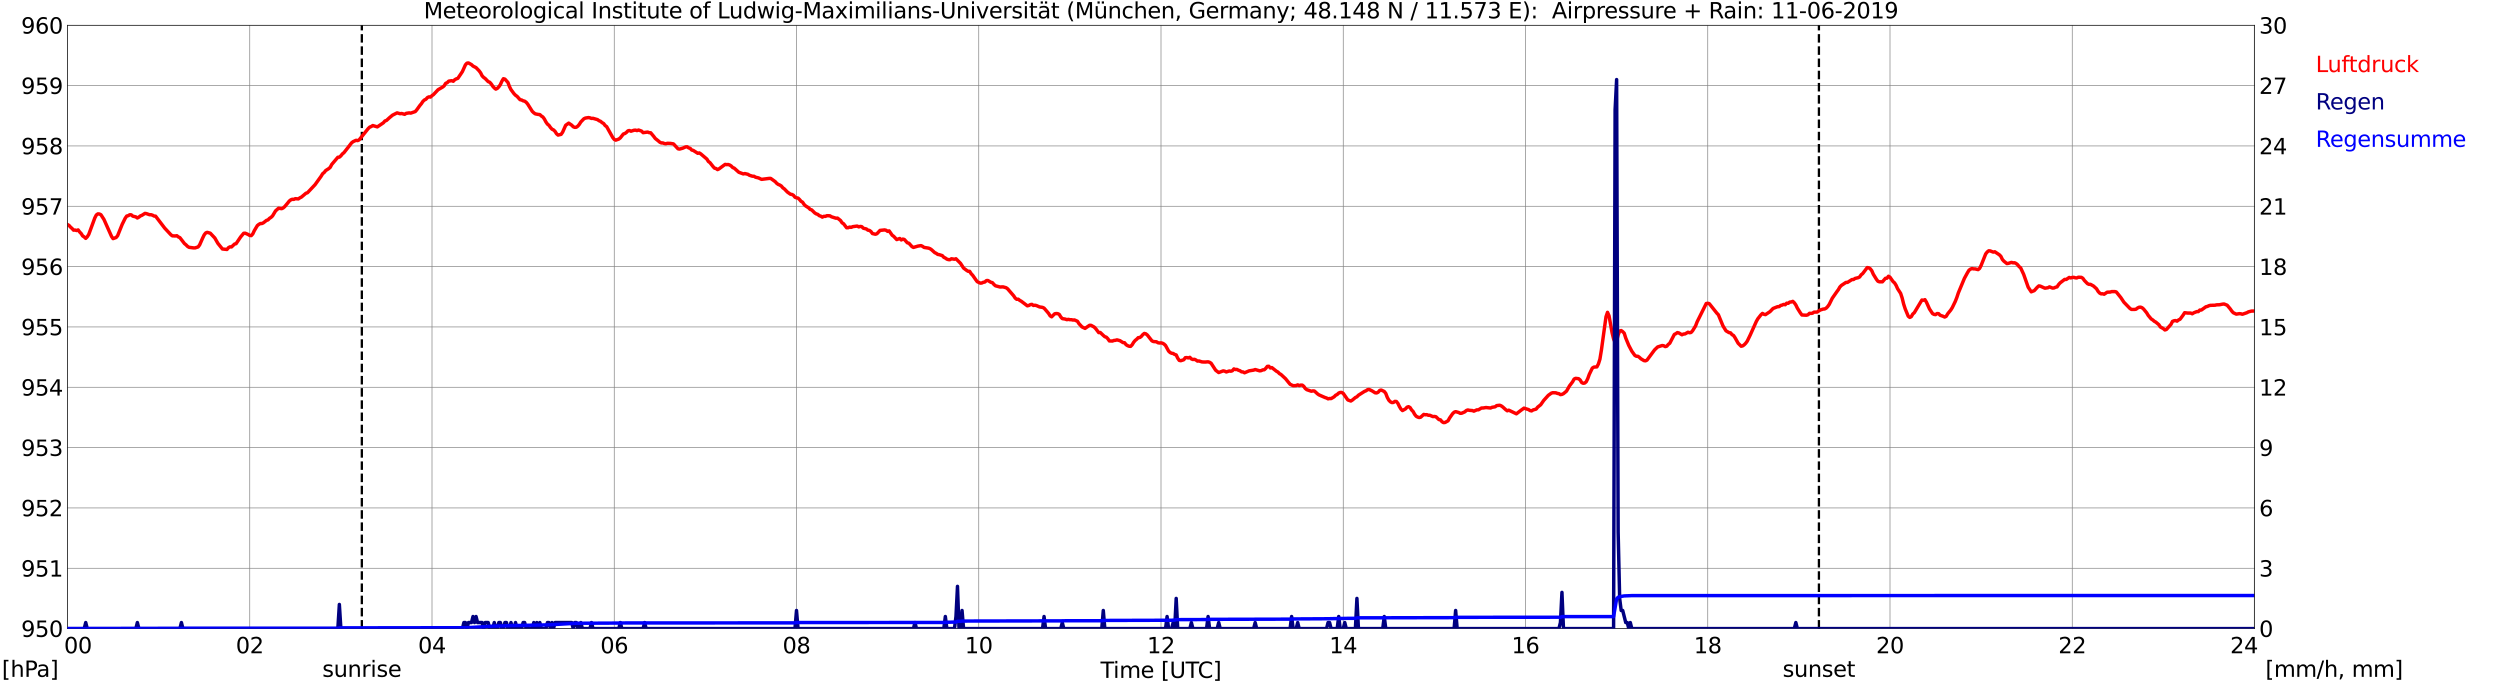 <?xml version="1.0" encoding="utf-8" standalone="no"?>
<!DOCTYPE svg PUBLIC "-//W3C//DTD SVG 1.1//EN"
  "http://www.w3.org/Graphics/SVG/1.1/DTD/svg11.dtd">
<svg xmlns:xlink="http://www.w3.org/1999/xlink" width="1085.4pt" height="296.64pt" viewBox="0 0 1085.4 296.64" xmlns="http://www.w3.org/2000/svg" version="1.1">
 <defs>
  <style type="text/css">*{stroke-linejoin: round; stroke-linecap: butt}</style>
 </defs>
 <g id="figure_1">
  <g id="patch_1">
   <path d="M 0 296.64 
L 1085.4 296.64 
L 1085.4 0 
L 0 0 
z
" style="fill: #ffffff"/>
  </g>
  <g id="axes_1">
   <g id="patch_2">
    <path d="M 29.306 272.909 
L 978.814 272.909 
L 978.814 10.976 
L 29.306 10.976 
z
" style="fill: #ffffff"/>
   </g>
   <g id="patch_3">
    <path d="M 978.814 272.909 
L 978.814 272.909 
L 978.814 10.976 
L 978.814 10.976 
z
" clip-path="url(#p13550fabab)" style="fill: #d3d3d3; opacity: 0.25; stroke: #d3d3d3; stroke-linejoin: miter"/>
   </g>
   <g id="matplotlib.axis_1">
    <g id="xtick_1">
     <g id="line2d_1">
      <path d="M 29.306 272.909 
L 29.306 10.976 
" clip-path="url(#p13550fabab)" style="fill: none; stroke: #808080; stroke-width: 0.3; stroke-linecap: square"/>
     </g>
     <g id="line2d_2"/>
     <g id="text_1">
      <!--    00 -->
      <g transform="translate(18.733 283.627) scale(0.095 -0.095)">
       <defs>
        <path id="DejaVuSans-20" transform="scale(0.016)"/>
        <path id="DejaVuSans-30" d="M 2034 4250 
Q 1547 4250 1301 3770 
Q 1056 3291 1056 2328 
Q 1056 1369 1301 889 
Q 1547 409 2034 409 
Q 2525 409 2770 889 
Q 3016 1369 3016 2328 
Q 3016 3291 2770 3770 
Q 2525 4250 2034 4250 
z
M 2034 4750 
Q 2819 4750 3233 4129 
Q 3647 3509 3647 2328 
Q 3647 1150 3233 529 
Q 2819 -91 2034 -91 
Q 1250 -91 836 529 
Q 422 1150 422 2328 
Q 422 3509 836 4129 
Q 1250 4750 2034 4750 
z
" transform="scale(0.016)"/>
       </defs>
       <use xlink:href="#DejaVuSans-20"/>
       <use xlink:href="#DejaVuSans-20" transform="translate(31.787 0)"/>
       <use xlink:href="#DejaVuSans-20" transform="translate(63.574 0)"/>
       <use xlink:href="#DejaVuSans-30" transform="translate(95.361 0)"/>
       <use xlink:href="#DejaVuSans-30" transform="translate(158.984 0)"/>
      </g>
     </g>
    </g>
    <g id="xtick_2">
     <g id="line2d_3">
      <path d="M 108.431 272.909 
L 108.431 10.976 
" clip-path="url(#p13550fabab)" style="fill: none; stroke: #808080; stroke-width: 0.3; stroke-linecap: square"/>
     </g>
     <g id="line2d_4"/>
     <g id="text_2">
      <!-- 02 -->
      <g transform="translate(102.387 283.627) scale(0.095 -0.095)">
       <defs>
        <path id="DejaVuSans-32" d="M 1228 531 
L 3431 531 
L 3431 0 
L 469 0 
L 469 531 
Q 828 903 1448 1529 
Q 2069 2156 2228 2338 
Q 2531 2678 2651 2914 
Q 2772 3150 2772 3378 
Q 2772 3750 2511 3984 
Q 2250 4219 1831 4219 
Q 1534 4219 1204 4116 
Q 875 4013 500 3803 
L 500 4441 
Q 881 4594 1212 4672 
Q 1544 4750 1819 4750 
Q 2544 4750 2975 4387 
Q 3406 4025 3406 3419 
Q 3406 3131 3298 2873 
Q 3191 2616 2906 2266 
Q 2828 2175 2409 1742 
Q 1991 1309 1228 531 
z
" transform="scale(0.016)"/>
       </defs>
       <use xlink:href="#DejaVuSans-30"/>
       <use xlink:href="#DejaVuSans-32" transform="translate(63.623 0)"/>
      </g>
     </g>
    </g>
    <g id="xtick_3">
     <g id="line2d_5">
      <path d="M 187.557 272.909 
L 187.557 10.976 
" clip-path="url(#p13550fabab)" style="fill: none; stroke: #808080; stroke-width: 0.3; stroke-linecap: square"/>
     </g>
     <g id="line2d_6"/>
     <g id="text_3">
      <!-- 04 -->
      <g transform="translate(181.513 283.627) scale(0.095 -0.095)">
       <defs>
        <path id="DejaVuSans-34" d="M 2419 4116 
L 825 1625 
L 2419 1625 
L 2419 4116 
z
M 2253 4666 
L 3047 4666 
L 3047 1625 
L 3713 1625 
L 3713 1100 
L 3047 1100 
L 3047 0 
L 2419 0 
L 2419 1100 
L 313 1100 
L 313 1709 
L 2253 4666 
z
" transform="scale(0.016)"/>
       </defs>
       <use xlink:href="#DejaVuSans-30"/>
       <use xlink:href="#DejaVuSans-34" transform="translate(63.623 0)"/>
      </g>
     </g>
    </g>
    <g id="xtick_4">
     <g id="line2d_7">
      <path d="M 266.683 272.909 
L 266.683 10.976 
" clip-path="url(#p13550fabab)" style="fill: none; stroke: #808080; stroke-width: 0.3; stroke-linecap: square"/>
     </g>
     <g id="line2d_8"/>
     <g id="text_4">
      <!-- 06 -->
      <g transform="translate(260.638 283.627) scale(0.095 -0.095)">
       <defs>
        <path id="DejaVuSans-36" d="M 2113 2584 
Q 1688 2584 1439 2293 
Q 1191 2003 1191 1497 
Q 1191 994 1439 701 
Q 1688 409 2113 409 
Q 2538 409 2786 701 
Q 3034 994 3034 1497 
Q 3034 2003 2786 2293 
Q 2538 2584 2113 2584 
z
M 3366 4563 
L 3366 3988 
Q 3128 4100 2886 4159 
Q 2644 4219 2406 4219 
Q 1781 4219 1451 3797 
Q 1122 3375 1075 2522 
Q 1259 2794 1537 2939 
Q 1816 3084 2150 3084 
Q 2853 3084 3261 2657 
Q 3669 2231 3669 1497 
Q 3669 778 3244 343 
Q 2819 -91 2113 -91 
Q 1303 -91 875 529 
Q 447 1150 447 2328 
Q 447 3434 972 4092 
Q 1497 4750 2381 4750 
Q 2619 4750 2861 4703 
Q 3103 4656 3366 4563 
z
" transform="scale(0.016)"/>
       </defs>
       <use xlink:href="#DejaVuSans-30"/>
       <use xlink:href="#DejaVuSans-36" transform="translate(63.623 0)"/>
      </g>
     </g>
    </g>
    <g id="xtick_5">
     <g id="line2d_9">
      <path d="M 345.808 272.909 
L 345.808 10.976 
" clip-path="url(#p13550fabab)" style="fill: none; stroke: #808080; stroke-width: 0.3; stroke-linecap: square"/>
     </g>
     <g id="line2d_10"/>
     <g id="text_5">
      <!-- 08 -->
      <g transform="translate(339.764 283.627) scale(0.095 -0.095)">
       <defs>
        <path id="DejaVuSans-38" d="M 2034 2216 
Q 1584 2216 1326 1975 
Q 1069 1734 1069 1313 
Q 1069 891 1326 650 
Q 1584 409 2034 409 
Q 2484 409 2743 651 
Q 3003 894 3003 1313 
Q 3003 1734 2745 1975 
Q 2488 2216 2034 2216 
z
M 1403 2484 
Q 997 2584 770 2862 
Q 544 3141 544 3541 
Q 544 4100 942 4425 
Q 1341 4750 2034 4750 
Q 2731 4750 3128 4425 
Q 3525 4100 3525 3541 
Q 3525 3141 3298 2862 
Q 3072 2584 2669 2484 
Q 3125 2378 3379 2068 
Q 3634 1759 3634 1313 
Q 3634 634 3220 271 
Q 2806 -91 2034 -91 
Q 1263 -91 848 271 
Q 434 634 434 1313 
Q 434 1759 690 2068 
Q 947 2378 1403 2484 
z
M 1172 3481 
Q 1172 3119 1398 2916 
Q 1625 2713 2034 2713 
Q 2441 2713 2670 2916 
Q 2900 3119 2900 3481 
Q 2900 3844 2670 4047 
Q 2441 4250 2034 4250 
Q 1625 4250 1398 4047 
Q 1172 3844 1172 3481 
z
" transform="scale(0.016)"/>
       </defs>
       <use xlink:href="#DejaVuSans-30"/>
       <use xlink:href="#DejaVuSans-38" transform="translate(63.623 0)"/>
      </g>
     </g>
    </g>
    <g id="xtick_6">
     <g id="line2d_11">
      <path d="M 424.934 272.909 
L 424.934 10.976 
" clip-path="url(#p13550fabab)" style="fill: none; stroke: #808080; stroke-width: 0.3; stroke-linecap: square"/>
     </g>
     <g id="line2d_12"/>
     <g id="text_6">
      <!-- 10 -->
      <g transform="translate(418.89 283.627) scale(0.095 -0.095)">
       <defs>
        <path id="DejaVuSans-31" d="M 794 531 
L 1825 531 
L 1825 4091 
L 703 3866 
L 703 4441 
L 1819 4666 
L 2450 4666 
L 2450 531 
L 3481 531 
L 3481 0 
L 794 0 
L 794 531 
z
" transform="scale(0.016)"/>
       </defs>
       <use xlink:href="#DejaVuSans-31"/>
       <use xlink:href="#DejaVuSans-30" transform="translate(63.623 0)"/>
      </g>
     </g>
    </g>
    <g id="xtick_7">
     <g id="line2d_13">
      <path d="M 504.06 272.909 
L 504.06 10.976 
" clip-path="url(#p13550fabab)" style="fill: none; stroke: #808080; stroke-width: 0.3; stroke-linecap: square"/>
     </g>
     <g id="line2d_14"/>
     <g id="text_7">
      <!-- 12 -->
      <g transform="translate(498.015 283.627) scale(0.095 -0.095)">
       <use xlink:href="#DejaVuSans-31"/>
       <use xlink:href="#DejaVuSans-32" transform="translate(63.623 0)"/>
      </g>
     </g>
    </g>
    <g id="xtick_8">
     <g id="line2d_15">
      <path d="M 583.185 272.909 
L 583.185 10.976 
" clip-path="url(#p13550fabab)" style="fill: none; stroke: #808080; stroke-width: 0.3; stroke-linecap: square"/>
     </g>
     <g id="line2d_16"/>
     <g id="text_8">
      <!-- 14 -->
      <g transform="translate(577.141 283.627) scale(0.095 -0.095)">
       <use xlink:href="#DejaVuSans-31"/>
       <use xlink:href="#DejaVuSans-34" transform="translate(63.623 0)"/>
      </g>
     </g>
    </g>
    <g id="xtick_9">
     <g id="line2d_17">
      <path d="M 662.311 272.909 
L 662.311 10.976 
" clip-path="url(#p13550fabab)" style="fill: none; stroke: #808080; stroke-width: 0.3; stroke-linecap: square"/>
     </g>
     <g id="line2d_18"/>
     <g id="text_9">
      <!-- 16 -->
      <g transform="translate(656.267 283.627) scale(0.095 -0.095)">
       <use xlink:href="#DejaVuSans-31"/>
       <use xlink:href="#DejaVuSans-36" transform="translate(63.623 0)"/>
      </g>
     </g>
    </g>
    <g id="xtick_10">
     <g id="line2d_19">
      <path d="M 741.437 272.909 
L 741.437 10.976 
" clip-path="url(#p13550fabab)" style="fill: none; stroke: #808080; stroke-width: 0.3; stroke-linecap: square"/>
     </g>
     <g id="line2d_20"/>
     <g id="text_10">
      <!-- 18 -->
      <g transform="translate(735.392 283.627) scale(0.095 -0.095)">
       <use xlink:href="#DejaVuSans-31"/>
       <use xlink:href="#DejaVuSans-38" transform="translate(63.623 0)"/>
      </g>
     </g>
    </g>
    <g id="xtick_11">
     <g id="line2d_21">
      <path d="M 820.562 272.909 
L 820.562 10.976 
" clip-path="url(#p13550fabab)" style="fill: none; stroke: #808080; stroke-width: 0.3; stroke-linecap: square"/>
     </g>
     <g id="line2d_22"/>
     <g id="text_11">
      <!-- 20 -->
      <g transform="translate(814.518 283.627) scale(0.095 -0.095)">
       <use xlink:href="#DejaVuSans-32"/>
       <use xlink:href="#DejaVuSans-30" transform="translate(63.623 0)"/>
      </g>
     </g>
    </g>
    <g id="xtick_12">
     <g id="line2d_23">
      <path d="M 899.688 272.909 
L 899.688 10.976 
" clip-path="url(#p13550fabab)" style="fill: none; stroke: #808080; stroke-width: 0.3; stroke-linecap: square"/>
     </g>
     <g id="line2d_24"/>
     <g id="text_12">
      <!-- 22 -->
      <g transform="translate(893.644 283.627) scale(0.095 -0.095)">
       <use xlink:href="#DejaVuSans-32"/>
       <use xlink:href="#DejaVuSans-32" transform="translate(63.623 0)"/>
      </g>
     </g>
    </g>
    <g id="xtick_13">
     <g id="line2d_25">
      <path d="M 978.814 272.909 
L 978.814 10.976 
" clip-path="url(#p13550fabab)" style="fill: none; stroke: #808080; stroke-width: 0.3; stroke-linecap: square"/>
     </g>
     <g id="line2d_26"/>
     <g id="text_13">
      <!-- 24    -->
      <g transform="translate(968.241 283.627) scale(0.095 -0.095)">
       <use xlink:href="#DejaVuSans-32"/>
       <use xlink:href="#DejaVuSans-34" transform="translate(63.623 0)"/>
       <use xlink:href="#DejaVuSans-20" transform="translate(127.246 0)"/>
       <use xlink:href="#DejaVuSans-20" transform="translate(159.033 0)"/>
       <use xlink:href="#DejaVuSans-20" transform="translate(190.82 0)"/>
      </g>
     </g>
    </g>
    <g id="text_14">
     <!-- Time [UTC] -->
     <g transform="translate(477.806 294.322) scale(0.095 -0.095)">
      <defs>
       <path id="DejaVuSans-54" d="M -19 4666 
L 3928 4666 
L 3928 4134 
L 2272 4134 
L 2272 0 
L 1638 0 
L 1638 4134 
L -19 4134 
L -19 4666 
z
" transform="scale(0.016)"/>
       <path id="DejaVuSans-69" d="M 603 3500 
L 1178 3500 
L 1178 0 
L 603 0 
L 603 3500 
z
M 603 4863 
L 1178 4863 
L 1178 4134 
L 603 4134 
L 603 4863 
z
" transform="scale(0.016)"/>
       <path id="DejaVuSans-6d" d="M 3328 2828 
Q 3544 3216 3844 3400 
Q 4144 3584 4550 3584 
Q 5097 3584 5394 3201 
Q 5691 2819 5691 2113 
L 5691 0 
L 5113 0 
L 5113 2094 
Q 5113 2597 4934 2840 
Q 4756 3084 4391 3084 
Q 3944 3084 3684 2787 
Q 3425 2491 3425 1978 
L 3425 0 
L 2847 0 
L 2847 2094 
Q 2847 2600 2669 2842 
Q 2491 3084 2119 3084 
Q 1678 3084 1418 2786 
Q 1159 2488 1159 1978 
L 1159 0 
L 581 0 
L 581 3500 
L 1159 3500 
L 1159 2956 
Q 1356 3278 1631 3431 
Q 1906 3584 2284 3584 
Q 2666 3584 2933 3390 
Q 3200 3197 3328 2828 
z
" transform="scale(0.016)"/>
       <path id="DejaVuSans-65" d="M 3597 1894 
L 3597 1613 
L 953 1613 
Q 991 1019 1311 708 
Q 1631 397 2203 397 
Q 2534 397 2845 478 
Q 3156 559 3463 722 
L 3463 178 
Q 3153 47 2828 -22 
Q 2503 -91 2169 -91 
Q 1331 -91 842 396 
Q 353 884 353 1716 
Q 353 2575 817 3079 
Q 1281 3584 2069 3584 
Q 2775 3584 3186 3129 
Q 3597 2675 3597 1894 
z
M 3022 2063 
Q 3016 2534 2758 2815 
Q 2500 3097 2075 3097 
Q 1594 3097 1305 2825 
Q 1016 2553 972 2059 
L 3022 2063 
z
" transform="scale(0.016)"/>
       <path id="DejaVuSans-5b" d="M 550 4863 
L 1875 4863 
L 1875 4416 
L 1125 4416 
L 1125 -397 
L 1875 -397 
L 1875 -844 
L 550 -844 
L 550 4863 
z
" transform="scale(0.016)"/>
       <path id="DejaVuSans-55" d="M 556 4666 
L 1191 4666 
L 1191 1831 
Q 1191 1081 1462 751 
Q 1734 422 2344 422 
Q 2950 422 3222 751 
Q 3494 1081 3494 1831 
L 3494 4666 
L 4128 4666 
L 4128 1753 
Q 4128 841 3676 375 
Q 3225 -91 2344 -91 
Q 1459 -91 1007 375 
Q 556 841 556 1753 
L 556 4666 
z
" transform="scale(0.016)"/>
       <path id="DejaVuSans-43" d="M 4122 4306 
L 4122 3641 
Q 3803 3938 3442 4084 
Q 3081 4231 2675 4231 
Q 1875 4231 1450 3742 
Q 1025 3253 1025 2328 
Q 1025 1406 1450 917 
Q 1875 428 2675 428 
Q 3081 428 3442 575 
Q 3803 722 4122 1019 
L 4122 359 
Q 3791 134 3420 21 
Q 3050 -91 2638 -91 
Q 1578 -91 968 557 
Q 359 1206 359 2328 
Q 359 3453 968 4101 
Q 1578 4750 2638 4750 
Q 3056 4750 3426 4639 
Q 3797 4528 4122 4306 
z
" transform="scale(0.016)"/>
       <path id="DejaVuSans-5d" d="M 1947 4863 
L 1947 -844 
L 622 -844 
L 622 -397 
L 1369 -397 
L 1369 4416 
L 622 4416 
L 622 4863 
L 1947 4863 
z
" transform="scale(0.016)"/>
      </defs>
      <use xlink:href="#DejaVuSans-54"/>
      <use xlink:href="#DejaVuSans-69" transform="translate(57.959 0)"/>
      <use xlink:href="#DejaVuSans-6d" transform="translate(85.742 0)"/>
      <use xlink:href="#DejaVuSans-65" transform="translate(183.154 0)"/>
      <use xlink:href="#DejaVuSans-20" transform="translate(244.678 0)"/>
      <use xlink:href="#DejaVuSans-5b" transform="translate(276.465 0)"/>
      <use xlink:href="#DejaVuSans-55" transform="translate(315.479 0)"/>
      <use xlink:href="#DejaVuSans-54" transform="translate(388.672 0)"/>
      <use xlink:href="#DejaVuSans-43" transform="translate(443.881 0)"/>
      <use xlink:href="#DejaVuSans-5d" transform="translate(513.705 0)"/>
     </g>
    </g>
   </g>
   <g id="matplotlib.axis_2">
    <g id="ytick_1">
     <g id="line2d_27">
      <path d="M 29.306 272.909 
L 978.814 272.909 
" clip-path="url(#p13550fabab)" style="fill: none; stroke: #808080; stroke-width: 0.3; stroke-linecap: square"/>
     </g>
     <g id="line2d_28"/>
     <g id="text_15">
      <!-- 950 -->
      <g transform="translate(9.173 276.518) scale(0.095 -0.095)">
       <defs>
        <path id="DejaVuSans-39" d="M 703 97 
L 703 672 
Q 941 559 1184 500 
Q 1428 441 1663 441 
Q 2288 441 2617 861 
Q 2947 1281 2994 2138 
Q 2813 1869 2534 1725 
Q 2256 1581 1919 1581 
Q 1219 1581 811 2004 
Q 403 2428 403 3163 
Q 403 3881 828 4315 
Q 1253 4750 1959 4750 
Q 2769 4750 3195 4129 
Q 3622 3509 3622 2328 
Q 3622 1225 3098 567 
Q 2575 -91 1691 -91 
Q 1453 -91 1209 -44 
Q 966 3 703 97 
z
M 1959 2075 
Q 2384 2075 2632 2365 
Q 2881 2656 2881 3163 
Q 2881 3666 2632 3958 
Q 2384 4250 1959 4250 
Q 1534 4250 1286 3958 
Q 1038 3666 1038 3163 
Q 1038 2656 1286 2365 
Q 1534 2075 1959 2075 
z
" transform="scale(0.016)"/>
        <path id="DejaVuSans-35" d="M 691 4666 
L 3169 4666 
L 3169 4134 
L 1269 4134 
L 1269 2991 
Q 1406 3038 1543 3061 
Q 1681 3084 1819 3084 
Q 2600 3084 3056 2656 
Q 3513 2228 3513 1497 
Q 3513 744 3044 326 
Q 2575 -91 1722 -91 
Q 1428 -91 1123 -41 
Q 819 9 494 109 
L 494 744 
Q 775 591 1075 516 
Q 1375 441 1709 441 
Q 2250 441 2565 725 
Q 2881 1009 2881 1497 
Q 2881 1984 2565 2268 
Q 2250 2553 1709 2553 
Q 1456 2553 1204 2497 
Q 953 2441 691 2322 
L 691 4666 
z
" transform="scale(0.016)"/>
       </defs>
       <use xlink:href="#DejaVuSans-39"/>
       <use xlink:href="#DejaVuSans-35" transform="translate(63.623 0)"/>
       <use xlink:href="#DejaVuSans-30" transform="translate(127.246 0)"/>
      </g>
     </g>
    </g>
    <g id="ytick_2">
     <g id="line2d_29">
      <path d="M 29.306 246.715 
L 978.814 246.715 
" clip-path="url(#p13550fabab)" style="fill: none; stroke: #808080; stroke-width: 0.3; stroke-linecap: square"/>
     </g>
     <g id="line2d_30"/>
     <g id="text_16">
      <!-- 951 -->
      <g transform="translate(9.173 250.325) scale(0.095 -0.095)">
       <use xlink:href="#DejaVuSans-39"/>
       <use xlink:href="#DejaVuSans-35" transform="translate(63.623 0)"/>
       <use xlink:href="#DejaVuSans-31" transform="translate(127.246 0)"/>
      </g>
     </g>
    </g>
    <g id="ytick_3">
     <g id="line2d_31">
      <path d="M 29.306 220.522 
L 978.814 220.522 
" clip-path="url(#p13550fabab)" style="fill: none; stroke: #808080; stroke-width: 0.3; stroke-linecap: square"/>
     </g>
     <g id="line2d_32"/>
     <g id="text_17">
      <!-- 952 -->
      <g transform="translate(9.173 224.131) scale(0.095 -0.095)">
       <use xlink:href="#DejaVuSans-39"/>
       <use xlink:href="#DejaVuSans-35" transform="translate(63.623 0)"/>
       <use xlink:href="#DejaVuSans-32" transform="translate(127.246 0)"/>
      </g>
     </g>
    </g>
    <g id="ytick_4">
     <g id="line2d_33">
      <path d="M 29.306 194.329 
L 978.814 194.329 
" clip-path="url(#p13550fabab)" style="fill: none; stroke: #808080; stroke-width: 0.3; stroke-linecap: square"/>
     </g>
     <g id="line2d_34"/>
     <g id="text_18">
      <!-- 953 -->
      <g transform="translate(9.173 197.938) scale(0.095 -0.095)">
       <defs>
        <path id="DejaVuSans-33" d="M 2597 2516 
Q 3050 2419 3304 2112 
Q 3559 1806 3559 1356 
Q 3559 666 3084 287 
Q 2609 -91 1734 -91 
Q 1441 -91 1130 -33 
Q 819 25 488 141 
L 488 750 
Q 750 597 1062 519 
Q 1375 441 1716 441 
Q 2309 441 2620 675 
Q 2931 909 2931 1356 
Q 2931 1769 2642 2001 
Q 2353 2234 1838 2234 
L 1294 2234 
L 1294 2753 
L 1863 2753 
Q 2328 2753 2575 2939 
Q 2822 3125 2822 3475 
Q 2822 3834 2567 4026 
Q 2313 4219 1838 4219 
Q 1578 4219 1281 4162 
Q 984 4106 628 3988 
L 628 4550 
Q 988 4650 1302 4700 
Q 1616 4750 1894 4750 
Q 2613 4750 3031 4423 
Q 3450 4097 3450 3541 
Q 3450 3153 3228 2886 
Q 3006 2619 2597 2516 
z
" transform="scale(0.016)"/>
       </defs>
       <use xlink:href="#DejaVuSans-39"/>
       <use xlink:href="#DejaVuSans-35" transform="translate(63.623 0)"/>
       <use xlink:href="#DejaVuSans-33" transform="translate(127.246 0)"/>
      </g>
     </g>
    </g>
    <g id="ytick_5">
     <g id="line2d_35">
      <path d="M 29.306 168.136 
L 978.814 168.136 
" clip-path="url(#p13550fabab)" style="fill: none; stroke: #808080; stroke-width: 0.3; stroke-linecap: square"/>
     </g>
     <g id="line2d_36"/>
     <g id="text_19">
      <!-- 954 -->
      <g transform="translate(9.173 171.745) scale(0.095 -0.095)">
       <use xlink:href="#DejaVuSans-39"/>
       <use xlink:href="#DejaVuSans-35" transform="translate(63.623 0)"/>
       <use xlink:href="#DejaVuSans-34" transform="translate(127.246 0)"/>
      </g>
     </g>
    </g>
    <g id="ytick_6">
     <g id="line2d_37">
      <path d="M 29.306 141.942 
L 978.814 141.942 
" clip-path="url(#p13550fabab)" style="fill: none; stroke: #808080; stroke-width: 0.3; stroke-linecap: square"/>
     </g>
     <g id="line2d_38"/>
     <g id="text_20">
      <!-- 955 -->
      <g transform="translate(9.173 145.551) scale(0.095 -0.095)">
       <use xlink:href="#DejaVuSans-39"/>
       <use xlink:href="#DejaVuSans-35" transform="translate(63.623 0)"/>
       <use xlink:href="#DejaVuSans-35" transform="translate(127.246 0)"/>
      </g>
     </g>
    </g>
    <g id="ytick_7">
     <g id="line2d_39">
      <path d="M 29.306 115.749 
L 978.814 115.749 
" clip-path="url(#p13550fabab)" style="fill: none; stroke: #808080; stroke-width: 0.3; stroke-linecap: square"/>
     </g>
     <g id="line2d_40"/>
     <g id="text_21">
      <!-- 956 -->
      <g transform="translate(9.173 119.358) scale(0.095 -0.095)">
       <use xlink:href="#DejaVuSans-39"/>
       <use xlink:href="#DejaVuSans-35" transform="translate(63.623 0)"/>
       <use xlink:href="#DejaVuSans-36" transform="translate(127.246 0)"/>
      </g>
     </g>
    </g>
    <g id="ytick_8">
     <g id="line2d_41">
      <path d="M 29.306 89.556 
L 978.814 89.556 
" clip-path="url(#p13550fabab)" style="fill: none; stroke: #808080; stroke-width: 0.3; stroke-linecap: square"/>
     </g>
     <g id="line2d_42"/>
     <g id="text_22">
      <!-- 957 -->
      <g transform="translate(9.173 93.165) scale(0.095 -0.095)">
       <defs>
        <path id="DejaVuSans-37" d="M 525 4666 
L 3525 4666 
L 3525 4397 
L 1831 0 
L 1172 0 
L 2766 4134 
L 525 4134 
L 525 4666 
z
" transform="scale(0.016)"/>
       </defs>
       <use xlink:href="#DejaVuSans-39"/>
       <use xlink:href="#DejaVuSans-35" transform="translate(63.623 0)"/>
       <use xlink:href="#DejaVuSans-37" transform="translate(127.246 0)"/>
      </g>
     </g>
    </g>
    <g id="ytick_9">
     <g id="line2d_43">
      <path d="M 29.306 63.362 
L 978.814 63.362 
" clip-path="url(#p13550fabab)" style="fill: none; stroke: #808080; stroke-width: 0.3; stroke-linecap: square"/>
     </g>
     <g id="line2d_44"/>
     <g id="text_23">
      <!-- 958 -->
      <g transform="translate(9.173 66.972) scale(0.095 -0.095)">
       <use xlink:href="#DejaVuSans-39"/>
       <use xlink:href="#DejaVuSans-35" transform="translate(63.623 0)"/>
       <use xlink:href="#DejaVuSans-38" transform="translate(127.246 0)"/>
      </g>
     </g>
    </g>
    <g id="ytick_10">
     <g id="line2d_45">
      <path d="M 29.306 37.169 
L 978.814 37.169 
" clip-path="url(#p13550fabab)" style="fill: none; stroke: #808080; stroke-width: 0.3; stroke-linecap: square"/>
     </g>
     <g id="line2d_46"/>
     <g id="text_24">
      <!-- 959 -->
      <g transform="translate(9.173 40.778) scale(0.095 -0.095)">
       <use xlink:href="#DejaVuSans-39"/>
       <use xlink:href="#DejaVuSans-35" transform="translate(63.623 0)"/>
       <use xlink:href="#DejaVuSans-39" transform="translate(127.246 0)"/>
      </g>
     </g>
    </g>
    <g id="ytick_11">
     <g id="line2d_47">
      <path d="M 29.306 10.976 
L 978.814 10.976 
" clip-path="url(#p13550fabab)" style="fill: none; stroke: #808080; stroke-width: 0.3; stroke-linecap: square"/>
     </g>
     <g id="line2d_48"/>
     <g id="text_25">
      <!-- 960 -->
      <g transform="translate(9.173 14.585) scale(0.095 -0.095)">
       <use xlink:href="#DejaVuSans-39"/>
       <use xlink:href="#DejaVuSans-36" transform="translate(63.623 0)"/>
       <use xlink:href="#DejaVuSans-30" transform="translate(127.246 0)"/>
      </g>
     </g>
    </g>
   </g>
   <g id="line2d_49">
    <path d="M 157.094 272.909 
L 157.094 10.976 
" clip-path="url(#p13550fabab)" style="fill: none; stroke-dasharray: 3.7,1.6; stroke-dashoffset: 0; stroke: #000000"/>
   </g>
   <g id="line2d_50">
    <path d="M 789.703 272.909 
L 789.703 10.976 
" clip-path="url(#p13550fabab)" style="fill: none; stroke-dasharray: 3.7,1.6; stroke-dashoffset: 0; stroke: #000000"/>
   </g>
   <g id="line2d_51">
    <path d="M 29.306 97.501 
L 29.965 97.872 
L 30.625 98.619 
L 31.284 99.195 
L 31.943 99.928 
L 32.603 99.876 
L 33.262 100.085 
L 33.921 99.823 
L 34.581 100.714 
L 35.24 101.395 
L 35.9 102.443 
L 36.559 102.862 
L 37.218 103.49 
L 37.878 102.809 
L 38.537 101.762 
L 41.175 94.585 
L 41.834 93.327 
L 42.493 92.856 
L 43.153 92.908 
L 43.812 93.223 
L 45.131 95.266 
L 48.428 102.652 
L 49.087 103.595 
L 50.406 103.124 
L 51.065 102.338 
L 53.043 97.414 
L 54.362 94.742 
L 55.022 93.799 
L 55.681 93.642 
L 56.34 93.223 
L 57 93.275 
L 57.659 93.851 
L 58.978 94.166 
L 59.637 94.637 
L 60.297 94.27 
L 60.956 93.747 
L 61.615 93.485 
L 62.934 92.646 
L 63.594 92.751 
L 64.912 93.223 
L 65.572 93.223 
L 66.231 93.432 
L 66.89 93.799 
L 67.55 93.851 
L 71.506 99.038 
L 74.144 101.866 
L 74.803 102.39 
L 76.122 102.443 
L 76.781 102.338 
L 77.441 102.862 
L 78.1 103.176 
L 80.078 105.743 
L 80.737 106.267 
L 81.397 106.948 
L 82.056 107.367 
L 84.034 107.629 
L 84.694 107.629 
L 86.013 107.21 
L 86.672 106.319 
L 87.991 103.333 
L 88.65 101.971 
L 89.309 101.133 
L 89.969 100.871 
L 91.288 101.238 
L 93.266 103.333 
L 94.584 105.638 
L 96.563 108.1 
L 98.541 108.31 
L 99.2 107.524 
L 99.86 107.158 
L 100.519 107.21 
L 101.838 105.953 
L 102.497 105.795 
L 104.475 102.862 
L 105.794 101.29 
L 106.453 101.238 
L 107.772 101.814 
L 108.431 102.233 
L 109.091 102.286 
L 109.75 101.552 
L 110.41 100.138 
L 111.728 97.937 
L 112.388 97.414 
L 113.047 97.047 
L 113.707 97.047 
L 114.366 96.733 
L 115.685 95.685 
L 116.344 95.475 
L 117.003 94.794 
L 117.663 94.375 
L 118.322 93.747 
L 119.641 91.546 
L 120.96 90.394 
L 122.278 90.603 
L 122.938 90.289 
L 123.597 89.713 
L 124.916 88.141 
L 125.575 87.303 
L 126.235 86.779 
L 126.894 86.517 
L 127.553 86.57 
L 128.213 86.255 
L 129.532 86.36 
L 130.191 85.889 
L 130.85 85.574 
L 132.829 83.898 
L 133.488 83.688 
L 136.785 80.178 
L 139.422 76.511 
L 140.082 75.411 
L 140.741 74.887 
L 141.4 74.049 
L 142.719 73.211 
L 143.379 72.635 
L 144.038 71.377 
L 146.676 68.287 
L 147.335 68.234 
L 147.994 67.658 
L 148.654 66.82 
L 149.313 66.296 
L 151.291 63.781 
L 152.61 62.053 
L 153.269 61.529 
L 154.588 60.9 
L 155.247 61.057 
L 155.907 60.743 
L 159.863 55.819 
L 160.523 55.19 
L 161.182 54.928 
L 161.841 54.509 
L 163.819 55.085 
L 166.457 53.304 
L 167.116 52.518 
L 167.776 52.309 
L 169.094 51.104 
L 170.413 50.004 
L 172.391 49.008 
L 173.71 49.375 
L 174.37 49.27 
L 175.688 49.637 
L 176.348 49.218 
L 177.666 49.008 
L 178.326 49.113 
L 180.304 48.432 
L 180.963 47.646 
L 182.282 45.813 
L 182.941 45.027 
L 183.601 44.032 
L 184.26 43.403 
L 184.92 43.089 
L 185.579 42.355 
L 186.238 42.041 
L 186.898 42.146 
L 187.557 41.517 
L 188.216 41.046 
L 190.195 38.95 
L 192.173 37.798 
L 192.832 37.274 
L 193.492 36.174 
L 194.151 35.912 
L 194.81 35.231 
L 196.129 35.021 
L 196.788 35.283 
L 197.448 34.602 
L 198.107 34.235 
L 198.767 34.026 
L 200.085 32.087 
L 200.745 31.092 
L 202.063 28.158 
L 202.723 27.425 
L 203.382 27.32 
L 204.701 28.054 
L 205.36 28.682 
L 206.679 29.363 
L 207.998 30.725 
L 208.657 31.616 
L 209.317 32.926 
L 209.976 33.607 
L 210.635 34.078 
L 211.954 35.44 
L 212.614 35.702 
L 213.273 36.436 
L 213.932 37.431 
L 214.592 38.164 
L 215.251 38.688 
L 215.91 38.374 
L 216.57 37.693 
L 217.229 36.75 
L 217.889 35.283 
L 218.548 34.183 
L 219.207 34.34 
L 220.526 35.807 
L 221.186 37.588 
L 221.845 38.898 
L 223.164 40.679 
L 223.823 41.36 
L 224.482 41.831 
L 225.801 43.298 
L 226.461 43.403 
L 227.12 43.77 
L 227.779 43.927 
L 228.439 44.398 
L 229.098 45.184 
L 231.076 48.327 
L 231.736 48.956 
L 232.395 49.427 
L 233.714 49.689 
L 234.373 49.742 
L 235.033 50.37 
L 235.692 50.79 
L 236.351 51.68 
L 237.011 52.937 
L 237.67 53.88 
L 238.329 54.404 
L 238.989 55.347 
L 239.648 56.081 
L 240.308 56.395 
L 240.967 57.024 
L 241.626 58.071 
L 242.286 58.648 
L 243.604 58.333 
L 244.264 57.39 
L 245.583 54.404 
L 246.901 53.461 
L 248.22 54.352 
L 248.88 55.033 
L 249.539 55.295 
L 250.198 55.242 
L 250.858 54.771 
L 251.517 53.985 
L 252.176 52.937 
L 253.495 51.575 
L 254.155 51.261 
L 255.473 51.051 
L 256.133 51.156 
L 256.792 51.418 
L 257.451 51.366 
L 259.43 51.942 
L 260.089 52.413 
L 260.748 52.675 
L 261.408 53.252 
L 262.067 53.618 
L 262.726 54.509 
L 263.386 54.98 
L 266.023 59.695 
L 266.683 60.533 
L 267.342 60.848 
L 268.661 60.376 
L 269.32 59.852 
L 270.639 58.176 
L 271.298 57.966 
L 271.958 57.495 
L 272.617 56.814 
L 273.277 56.657 
L 273.936 56.971 
L 275.255 56.552 
L 275.914 56.5 
L 276.573 56.709 
L 277.233 56.447 
L 278.552 56.919 
L 279.211 57.6 
L 281.189 57.338 
L 281.849 57.6 
L 282.508 57.652 
L 283.827 59.224 
L 284.486 60.114 
L 285.805 61.162 
L 286.464 61.738 
L 287.124 62.053 
L 287.783 62.053 
L 288.442 62.315 
L 289.102 62.419 
L 289.761 62.21 
L 291.08 62.262 
L 292.399 62.472 
L 294.377 64.62 
L 295.036 64.724 
L 296.355 64.358 
L 297.674 63.781 
L 298.333 63.729 
L 298.992 64.2 
L 299.652 64.41 
L 300.311 65.143 
L 300.971 65.301 
L 302.949 66.558 
L 303.608 66.401 
L 304.267 66.82 
L 306.905 69.072 
L 307.564 70.12 
L 308.224 70.592 
L 309.543 72.268 
L 310.202 73.001 
L 310.861 73.159 
L 311.521 73.63 
L 312.18 73.316 
L 314.158 71.849 
L 314.818 71.377 
L 315.477 71.482 
L 316.136 71.43 
L 316.796 71.639 
L 317.455 72.058 
L 318.114 72.74 
L 318.774 73.001 
L 320.752 74.783 
L 322.73 75.516 
L 323.39 75.359 
L 324.708 75.673 
L 325.368 76.092 
L 326.686 76.511 
L 327.346 76.511 
L 328.005 76.93 
L 329.324 77.245 
L 330.643 77.873 
L 333.94 77.454 
L 334.599 77.454 
L 336.577 78.869 
L 337.236 79.602 
L 337.896 80.074 
L 338.555 80.336 
L 339.215 80.755 
L 339.874 81.54 
L 340.533 82.012 
L 341.852 83.374 
L 343.171 84.317 
L 343.83 84.422 
L 344.49 84.788 
L 345.149 85.627 
L 345.808 85.889 
L 346.468 85.993 
L 347.127 86.622 
L 347.787 87.408 
L 348.446 87.774 
L 349.105 88.77 
L 349.765 89.398 
L 351.083 90.237 
L 351.743 90.918 
L 352.402 91.127 
L 353.721 92.437 
L 354.38 92.856 
L 355.04 93.066 
L 355.699 93.642 
L 356.359 93.851 
L 357.018 94.27 
L 357.677 93.904 
L 358.337 93.956 
L 358.996 93.642 
L 360.315 93.694 
L 360.974 94.113 
L 362.952 94.742 
L 363.612 94.69 
L 364.93 95.737 
L 365.59 96.733 
L 366.249 97.152 
L 367.568 98.88 
L 368.227 98.88 
L 368.887 98.566 
L 369.546 98.723 
L 370.206 98.409 
L 372.184 98.147 
L 372.843 98.514 
L 373.502 98.304 
L 374.162 98.409 
L 374.821 99.09 
L 376.14 99.404 
L 376.799 99.928 
L 377.459 100.033 
L 378.118 100.504 
L 378.777 101.395 
L 380.096 101.709 
L 380.756 101.447 
L 382.074 100.033 
L 384.053 99.823 
L 384.712 99.981 
L 385.371 100.452 
L 386.031 100.242 
L 387.349 102.128 
L 388.009 102.6 
L 389.328 104.014 
L 390.646 103.543 
L 391.306 104.171 
L 391.965 103.805 
L 392.624 103.962 
L 393.943 105.429 
L 394.603 105.586 
L 395.921 107.053 
L 396.581 107.419 
L 398.559 106.843 
L 399.878 106.634 
L 400.537 106.948 
L 401.196 107.419 
L 403.175 107.734 
L 403.834 107.996 
L 404.493 108.467 
L 405.812 109.672 
L 406.471 109.986 
L 407.131 110.458 
L 407.79 110.563 
L 409.109 110.982 
L 409.768 111.715 
L 410.428 112.029 
L 411.087 112.501 
L 411.746 112.711 
L 412.406 112.763 
L 413.065 112.344 
L 414.384 112.553 
L 415.043 112.344 
L 417.022 114.334 
L 418.34 116.378 
L 419.659 117.373 
L 420.318 117.792 
L 420.978 117.792 
L 421.637 118.84 
L 422.297 119.521 
L 423.615 121.407 
L 424.275 122.297 
L 425.593 122.926 
L 426.253 122.874 
L 426.912 122.559 
L 427.572 122.454 
L 428.231 121.826 
L 428.89 121.773 
L 430.209 122.559 
L 430.869 122.716 
L 431.528 123.502 
L 432.187 124.078 
L 434.165 124.602 
L 435.484 124.55 
L 436.803 124.917 
L 437.462 125.388 
L 440.1 128.426 
L 440.759 129.422 
L 441.419 129.946 
L 442.078 129.893 
L 442.737 130.417 
L 443.397 130.784 
L 446.034 132.775 
L 446.694 132.617 
L 447.353 132.251 
L 448.012 132.146 
L 448.672 132.617 
L 449.331 132.513 
L 449.991 132.67 
L 451.309 133.246 
L 452.628 133.456 
L 453.287 133.77 
L 454.606 135.289 
L 455.266 136.075 
L 455.925 137.123 
L 456.584 137.542 
L 457.903 136.232 
L 458.563 136.127 
L 459.222 136.18 
L 459.881 136.494 
L 460.541 137.594 
L 461.2 138.328 
L 462.519 138.537 
L 463.178 138.799 
L 463.838 138.642 
L 464.497 138.799 
L 465.156 138.799 
L 465.816 138.956 
L 466.475 138.904 
L 467.794 139.48 
L 468.453 140.528 
L 469.772 141.942 
L 471.091 142.571 
L 473.069 141.209 
L 473.728 141.261 
L 475.047 141.995 
L 475.706 142.676 
L 477.025 144.404 
L 477.685 144.352 
L 479.003 145.609 
L 479.663 146.186 
L 480.322 146.395 
L 480.981 147.076 
L 481.641 148.019 
L 482.96 148.071 
L 483.619 147.81 
L 484.278 147.757 
L 484.938 147.548 
L 486.256 147.914 
L 487.575 148.753 
L 488.235 148.805 
L 488.894 149.643 
L 489.553 150.062 
L 490.213 150.324 
L 490.872 150.376 
L 491.532 149.695 
L 492.191 148.595 
L 492.85 147.81 
L 493.51 147.286 
L 494.169 146.605 
L 494.828 146.552 
L 495.488 146.081 
L 496.147 145.295 
L 496.807 144.771 
L 497.466 144.928 
L 498.125 145.452 
L 500.103 147.967 
L 500.763 148.281 
L 502.082 148.386 
L 502.741 148.805 
L 503.4 148.91 
L 504.06 148.857 
L 504.719 149.014 
L 505.379 149.381 
L 506.038 150.01 
L 507.357 152.42 
L 508.016 153.048 
L 508.675 153.363 
L 509.335 153.467 
L 509.994 153.886 
L 510.654 154.096 
L 511.313 155.51 
L 511.972 156.453 
L 512.632 156.61 
L 513.95 156.191 
L 514.61 155.301 
L 515.269 155.248 
L 515.929 155.406 
L 516.588 155.144 
L 517.247 155.825 
L 517.907 156.087 
L 518.566 155.982 
L 519.226 156.296 
L 519.885 156.768 
L 520.544 156.715 
L 521.863 157.134 
L 523.182 157.187 
L 524.501 157.082 
L 525.16 157.292 
L 525.819 157.711 
L 527.797 160.749 
L 529.116 161.744 
L 531.094 161.011 
L 531.754 161.168 
L 532.413 161.482 
L 533.732 161.063 
L 534.391 161.168 
L 535.051 160.959 
L 535.71 160.173 
L 536.369 160.435 
L 537.029 160.382 
L 537.688 160.749 
L 538.348 160.959 
L 539.007 161.43 
L 539.666 161.482 
L 540.326 161.849 
L 542.304 161.011 
L 543.623 160.801 
L 544.282 160.697 
L 544.941 160.435 
L 546.919 161.011 
L 547.579 160.906 
L 548.238 160.592 
L 548.898 160.539 
L 549.557 159.911 
L 550.216 159.073 
L 550.876 159.02 
L 551.535 159.754 
L 552.195 159.597 
L 554.173 161.168 
L 554.832 161.535 
L 555.491 162.216 
L 556.151 162.583 
L 558.129 164.416 
L 559.448 166.04 
L 560.107 166.826 
L 561.426 167.455 
L 562.745 167.402 
L 563.404 167.088 
L 564.063 167.402 
L 564.723 167.193 
L 565.382 167.193 
L 566.042 167.716 
L 566.701 168.659 
L 567.36 169.183 
L 569.338 169.864 
L 569.998 169.707 
L 570.657 169.76 
L 571.976 170.964 
L 572.635 171.436 
L 575.273 172.588 
L 575.932 172.798 
L 576.592 173.165 
L 577.251 173.008 
L 577.91 173.06 
L 579.229 172.274 
L 579.889 171.593 
L 580.548 171.279 
L 581.207 170.65 
L 581.867 170.388 
L 582.526 170.388 
L 583.185 170.807 
L 585.164 173.636 
L 586.482 174.108 
L 587.142 173.689 
L 588.46 172.588 
L 589.12 172.274 
L 589.779 171.593 
L 592.417 169.917 
L 593.076 169.655 
L 593.736 169.183 
L 594.395 169.079 
L 595.714 169.707 
L 597.032 170.545 
L 597.692 170.598 
L 598.351 170.283 
L 599.011 169.498 
L 599.67 169.34 
L 600.989 169.969 
L 601.648 170.807 
L 602.307 172.536 
L 602.967 173.741 
L 603.626 174.422 
L 604.286 174.789 
L 604.945 174.736 
L 605.604 174.265 
L 606.264 174.317 
L 606.923 175.155 
L 607.582 176.517 
L 608.242 177.618 
L 608.901 178.246 
L 610.22 177.513 
L 610.879 176.779 
L 611.539 176.57 
L 612.198 176.937 
L 612.858 177.984 
L 613.517 178.665 
L 614.176 179.87 
L 614.836 180.708 
L 615.495 181.075 
L 616.154 181.285 
L 616.814 181.127 
L 618.133 179.923 
L 618.792 180.08 
L 619.451 180.027 
L 620.111 180.289 
L 620.77 180.289 
L 622.089 180.866 
L 622.748 180.813 
L 623.408 180.918 
L 624.726 182.175 
L 625.386 182.28 
L 626.045 183.066 
L 626.705 183.485 
L 627.364 183.432 
L 628.683 182.699 
L 629.342 181.494 
L 630.661 179.608 
L 631.32 178.98 
L 631.98 178.718 
L 633.298 179.084 
L 633.958 179.451 
L 634.617 179.399 
L 635.936 178.822 
L 636.595 178.246 
L 637.255 177.984 
L 637.914 178.141 
L 639.233 178.246 
L 639.892 178.508 
L 641.211 177.932 
L 641.87 177.932 
L 643.189 177.146 
L 643.848 177.146 
L 645.167 176.937 
L 647.145 177.146 
L 647.805 176.832 
L 649.123 176.622 
L 649.783 176.098 
L 651.102 175.941 
L 651.761 176.203 
L 652.42 176.675 
L 653.739 177.879 
L 654.399 178.351 
L 655.058 178.089 
L 658.355 179.661 
L 660.333 178.141 
L 661.652 177.198 
L 663.63 177.827 
L 664.289 178.246 
L 664.949 178.403 
L 665.608 177.984 
L 666.927 177.618 
L 667.586 176.779 
L 668.905 175.732 
L 670.224 173.846 
L 672.202 171.645 
L 673.521 170.702 
L 674.18 170.493 
L 675.499 170.545 
L 676.158 170.807 
L 676.817 170.912 
L 677.477 171.331 
L 678.136 171.226 
L 678.796 170.912 
L 680.114 169.812 
L 681.433 167.507 
L 682.752 165.778 
L 683.411 164.573 
L 684.071 164.259 
L 685.389 164.416 
L 686.049 164.992 
L 686.708 166.092 
L 687.368 166.407 
L 688.027 166.302 
L 688.686 165.726 
L 689.346 164.364 
L 690.005 162.53 
L 691.324 159.806 
L 691.983 159.387 
L 693.302 159.282 
L 693.961 158.025 
L 694.621 155.929 
L 695.28 151.896 
L 697.258 137.542 
L 697.918 135.603 
L 698.577 137.123 
L 699.896 144.457 
L 700.555 147.129 
L 701.215 148.648 
L 701.874 148.071 
L 702.533 145.4 
L 703.193 143.723 
L 703.852 143.514 
L 704.511 143.985 
L 705.171 144.666 
L 705.83 146.762 
L 707.149 149.957 
L 708.468 152.472 
L 709.786 154.305 
L 710.446 154.672 
L 711.105 154.672 
L 711.765 155.144 
L 712.424 155.772 
L 713.743 156.558 
L 714.402 156.663 
L 715.062 156.349 
L 718.358 151.896 
L 719.677 150.638 
L 721.655 150.01 
L 722.315 150.115 
L 722.974 150.481 
L 723.633 150.324 
L 724.293 149.538 
L 724.952 149.014 
L 726.93 145.19 
L 727.59 144.876 
L 728.249 144.404 
L 728.909 144.562 
L 730.227 145.347 
L 730.887 145.033 
L 731.546 144.981 
L 732.865 144.247 
L 733.524 144.457 
L 734.184 144.352 
L 734.843 143.619 
L 736.162 141.471 
L 736.821 139.742 
L 740.777 131.779 
L 741.437 131.674 
L 742.096 131.832 
L 745.393 135.97 
L 746.052 136.651 
L 748.031 141.471 
L 749.349 143.619 
L 750.668 144.404 
L 751.327 144.509 
L 751.987 145.295 
L 752.646 145.662 
L 753.306 146.657 
L 754.624 149.014 
L 755.943 150.324 
L 756.602 150.167 
L 757.262 149.695 
L 757.921 149.014 
L 758.581 148.124 
L 759.899 145.4 
L 762.537 139.532 
L 763.196 138.38 
L 764.515 136.704 
L 765.174 136.075 
L 765.834 136.442 
L 766.493 136.599 
L 768.471 135.289 
L 769.79 133.927 
L 771.768 133.141 
L 772.428 133.141 
L 773.087 132.617 
L 773.746 132.46 
L 774.406 132.146 
L 775.065 132.303 
L 775.725 131.622 
L 776.384 131.674 
L 777.043 131.151 
L 777.703 131.098 
L 778.362 130.836 
L 779.021 131.465 
L 779.681 132.408 
L 780.34 133.77 
L 781.659 135.865 
L 782.318 136.756 
L 784.296 136.861 
L 784.956 136.651 
L 785.615 136.023 
L 786.275 136.075 
L 786.934 135.97 
L 787.593 135.499 
L 788.912 135.499 
L 790.231 134.608 
L 791.55 134.189 
L 792.209 134.137 
L 792.868 133.77 
L 793.528 133.089 
L 794.187 132.146 
L 795.506 129.474 
L 797.484 126.645 
L 798.143 125.755 
L 798.803 124.602 
L 799.462 123.921 
L 801.44 122.612 
L 802.1 122.612 
L 804.078 121.354 
L 804.737 121.354 
L 805.397 120.883 
L 806.715 120.568 
L 807.375 120.254 
L 808.034 119.311 
L 808.694 118.787 
L 810.672 116.168 
L 811.331 116.273 
L 811.99 116.692 
L 812.65 117.53 
L 813.309 119.049 
L 814.628 121.197 
L 815.287 122.088 
L 815.947 122.35 
L 817.265 122.35 
L 818.584 120.83 
L 819.244 120.778 
L 819.903 119.94 
L 820.562 120.359 
L 821.881 122.245 
L 822.541 122.821 
L 823.2 123.869 
L 823.859 125.336 
L 825.178 127.379 
L 825.837 129.369 
L 826.497 132.041 
L 827.156 134.084 
L 828.475 137.28 
L 829.134 137.804 
L 829.794 137.489 
L 830.453 136.337 
L 831.112 135.761 
L 834.409 130.26 
L 835.069 130.365 
L 835.728 130.103 
L 836.388 131.203 
L 837.706 134.137 
L 839.025 136.127 
L 839.684 136.494 
L 840.344 136.599 
L 841.003 136.127 
L 841.663 136.18 
L 842.322 136.861 
L 843.641 137.332 
L 844.3 137.647 
L 844.959 137.332 
L 845.619 136.232 
L 846.938 134.608 
L 847.597 133.56 
L 848.916 130.836 
L 849.575 129.16 
L 850.235 127.169 
L 852.872 120.83 
L 854.191 118.421 
L 854.85 117.321 
L 855.51 116.849 
L 856.169 116.587 
L 856.828 116.744 
L 857.488 116.744 
L 858.806 117.059 
L 859.466 116.535 
L 860.125 115.225 
L 862.103 110.248 
L 862.763 109.41 
L 863.422 108.886 
L 864.082 108.939 
L 865.4 109.463 
L 866.06 109.305 
L 868.038 110.615 
L 868.697 111.296 
L 869.357 112.658 
L 870.016 113.392 
L 871.335 114.439 
L 871.994 114.334 
L 873.313 113.915 
L 873.972 114.125 
L 874.632 114.073 
L 875.291 114.387 
L 875.95 114.911 
L 876.61 115.749 
L 877.269 116.273 
L 878.588 119.102 
L 880.566 124.707 
L 881.885 126.698 
L 883.204 126.174 
L 884.522 124.707 
L 885.182 124.131 
L 885.841 124.236 
L 887.819 125.126 
L 889.138 124.917 
L 889.797 124.55 
L 891.116 125.074 
L 891.775 125.021 
L 892.435 124.707 
L 893.094 124.55 
L 893.754 123.555 
L 894.413 122.821 
L 896.391 121.302 
L 897.051 121.354 
L 898.369 120.464 
L 899.029 120.673 
L 899.688 120.464 
L 900.347 120.411 
L 901.007 120.621 
L 901.666 120.673 
L 902.326 120.359 
L 903.644 120.411 
L 904.304 120.83 
L 904.963 121.773 
L 906.282 123.135 
L 906.941 123.45 
L 907.601 123.45 
L 908.919 124.183 
L 910.238 125.388 
L 910.898 126.488 
L 911.557 127.222 
L 912.216 127.588 
L 912.876 127.536 
L 913.535 127.745 
L 914.854 126.855 
L 916.173 126.803 
L 916.832 126.593 
L 918.151 126.593 
L 918.81 126.75 
L 920.788 129.212 
L 922.107 131.203 
L 924.745 133.927 
L 925.404 134.346 
L 926.723 134.346 
L 927.382 134.241 
L 928.041 133.718 
L 928.701 133.403 
L 929.36 133.351 
L 930.02 133.613 
L 930.679 134.189 
L 931.998 135.813 
L 932.657 136.913 
L 933.976 138.485 
L 934.635 138.904 
L 935.295 139.48 
L 935.954 139.847 
L 937.273 140.947 
L 937.932 141.942 
L 939.251 142.676 
L 939.91 143.252 
L 940.57 143.042 
L 942.548 140.842 
L 943.207 139.532 
L 943.867 139.271 
L 944.526 139.166 
L 945.185 139.428 
L 945.845 138.904 
L 946.504 138.589 
L 947.823 136.808 
L 948.482 135.761 
L 949.801 135.918 
L 951.12 135.918 
L 951.779 136.232 
L 952.438 135.813 
L 953.757 135.289 
L 954.417 135.289 
L 955.076 134.608 
L 955.735 134.608 
L 957.054 133.665 
L 957.714 133.194 
L 958.373 133.037 
L 959.032 132.722 
L 959.692 132.565 
L 961.67 132.513 
L 962.329 132.355 
L 963.648 132.303 
L 964.967 132.041 
L 965.626 131.989 
L 966.945 132.513 
L 968.264 134.084 
L 968.923 135.027 
L 969.582 135.761 
L 970.901 136.389 
L 972.22 136.18 
L 972.879 136.232 
L 973.539 136.442 
L 975.517 135.761 
L 976.176 135.394 
L 977.495 135.066 
L 978.154 135.045 
L 978.154 135.045 
" clip-path="url(#p13550fabab)" style="fill: none; stroke: #ff0000; stroke-width: 1.5; stroke-linecap: square"/>
   </g>
   <g id="patch_4">
    <path d="M 29.306 272.909 
L 29.306 10.976 
" style="fill: none; stroke: #000000; stroke-width: 0.3; stroke-linejoin: miter; stroke-linecap: square"/>
   </g>
   <g id="patch_5">
    <path d="M 29.306 272.909 
L 978.814 272.909 
" style="fill: none; stroke: #000000; stroke-width: 0.3; stroke-linejoin: miter; stroke-linecap: square"/>
   </g>
   <g id="patch_6">
    <path d="M 29.306 10.976 
L 978.814 10.976 
" style="fill: none; stroke: #000000; stroke-width: 0.3; stroke-linejoin: miter; stroke-linecap: square"/>
   </g>
   <g id="text_26">
    <!-- sunrise -->
    <g transform="translate(139.929 293.863) scale(0.095 -0.095)">
     <defs>
      <path id="DejaVuSans-73" d="M 2834 3397 
L 2834 2853 
Q 2591 2978 2328 3040 
Q 2066 3103 1784 3103 
Q 1356 3103 1142 2972 
Q 928 2841 928 2578 
Q 928 2378 1081 2264 
Q 1234 2150 1697 2047 
L 1894 2003 
Q 2506 1872 2764 1633 
Q 3022 1394 3022 966 
Q 3022 478 2636 193 
Q 2250 -91 1575 -91 
Q 1294 -91 989 -36 
Q 684 19 347 128 
L 347 722 
Q 666 556 975 473 
Q 1284 391 1588 391 
Q 1994 391 2212 530 
Q 2431 669 2431 922 
Q 2431 1156 2273 1281 
Q 2116 1406 1581 1522 
L 1381 1569 
Q 847 1681 609 1914 
Q 372 2147 372 2553 
Q 372 3047 722 3315 
Q 1072 3584 1716 3584 
Q 2034 3584 2315 3537 
Q 2597 3491 2834 3397 
z
" transform="scale(0.016)"/>
      <path id="DejaVuSans-75" d="M 544 1381 
L 544 3500 
L 1119 3500 
L 1119 1403 
Q 1119 906 1312 657 
Q 1506 409 1894 409 
Q 2359 409 2629 706 
Q 2900 1003 2900 1516 
L 2900 3500 
L 3475 3500 
L 3475 0 
L 2900 0 
L 2900 538 
Q 2691 219 2414 64 
Q 2138 -91 1772 -91 
Q 1169 -91 856 284 
Q 544 659 544 1381 
z
M 1991 3584 
L 1991 3584 
z
" transform="scale(0.016)"/>
      <path id="DejaVuSans-6e" d="M 3513 2113 
L 3513 0 
L 2938 0 
L 2938 2094 
Q 2938 2591 2744 2837 
Q 2550 3084 2163 3084 
Q 1697 3084 1428 2787 
Q 1159 2491 1159 1978 
L 1159 0 
L 581 0 
L 581 3500 
L 1159 3500 
L 1159 2956 
Q 1366 3272 1645 3428 
Q 1925 3584 2291 3584 
Q 2894 3584 3203 3211 
Q 3513 2838 3513 2113 
z
" transform="scale(0.016)"/>
      <path id="DejaVuSans-72" d="M 2631 2963 
Q 2534 3019 2420 3045 
Q 2306 3072 2169 3072 
Q 1681 3072 1420 2755 
Q 1159 2438 1159 1844 
L 1159 0 
L 581 0 
L 581 3500 
L 1159 3500 
L 1159 2956 
Q 1341 3275 1631 3429 
Q 1922 3584 2338 3584 
Q 2397 3584 2469 3576 
Q 2541 3569 2628 3553 
L 2631 2963 
z
" transform="scale(0.016)"/>
     </defs>
     <use xlink:href="#DejaVuSans-73"/>
     <use xlink:href="#DejaVuSans-75" transform="translate(52.1 0)"/>
     <use xlink:href="#DejaVuSans-6e" transform="translate(115.479 0)"/>
     <use xlink:href="#DejaVuSans-72" transform="translate(178.857 0)"/>
     <use xlink:href="#DejaVuSans-69" transform="translate(219.971 0)"/>
     <use xlink:href="#DejaVuSans-73" transform="translate(247.754 0)"/>
     <use xlink:href="#DejaVuSans-65" transform="translate(299.854 0)"/>
    </g>
   </g>
   <g id="text_27">
    <!-- sunset -->
    <g transform="translate(773.949 293.863) scale(0.095 -0.095)">
     <defs>
      <path id="DejaVuSans-74" d="M 1172 4494 
L 1172 3500 
L 2356 3500 
L 2356 3053 
L 1172 3053 
L 1172 1153 
Q 1172 725 1289 603 
Q 1406 481 1766 481 
L 2356 481 
L 2356 0 
L 1766 0 
Q 1100 0 847 248 
Q 594 497 594 1153 
L 594 3053 
L 172 3053 
L 172 3500 
L 594 3500 
L 594 4494 
L 1172 4494 
z
" transform="scale(0.016)"/>
     </defs>
     <use xlink:href="#DejaVuSans-73"/>
     <use xlink:href="#DejaVuSans-75" transform="translate(52.1 0)"/>
     <use xlink:href="#DejaVuSans-6e" transform="translate(115.479 0)"/>
     <use xlink:href="#DejaVuSans-73" transform="translate(178.857 0)"/>
     <use xlink:href="#DejaVuSans-65" transform="translate(230.957 0)"/>
     <use xlink:href="#DejaVuSans-74" transform="translate(292.48 0)"/>
    </g>
   </g>
   <g id="text_28">
    <!-- [hPa] -->
    <g transform="translate(0.821 293.863) scale(0.095 -0.095)">
     <defs>
      <path id="DejaVuSans-68" d="M 3513 2113 
L 3513 0 
L 2938 0 
L 2938 2094 
Q 2938 2591 2744 2837 
Q 2550 3084 2163 3084 
Q 1697 3084 1428 2787 
Q 1159 2491 1159 1978 
L 1159 0 
L 581 0 
L 581 4863 
L 1159 4863 
L 1159 2956 
Q 1366 3272 1645 3428 
Q 1925 3584 2291 3584 
Q 2894 3584 3203 3211 
Q 3513 2838 3513 2113 
z
" transform="scale(0.016)"/>
      <path id="DejaVuSans-50" d="M 1259 4147 
L 1259 2394 
L 2053 2394 
Q 2494 2394 2734 2622 
Q 2975 2850 2975 3272 
Q 2975 3691 2734 3919 
Q 2494 4147 2053 4147 
L 1259 4147 
z
M 628 4666 
L 2053 4666 
Q 2838 4666 3239 4311 
Q 3641 3956 3641 3272 
Q 3641 2581 3239 2228 
Q 2838 1875 2053 1875 
L 1259 1875 
L 1259 0 
L 628 0 
L 628 4666 
z
" transform="scale(0.016)"/>
      <path id="DejaVuSans-61" d="M 2194 1759 
Q 1497 1759 1228 1600 
Q 959 1441 959 1056 
Q 959 750 1161 570 
Q 1363 391 1709 391 
Q 2188 391 2477 730 
Q 2766 1069 2766 1631 
L 2766 1759 
L 2194 1759 
z
M 3341 1997 
L 3341 0 
L 2766 0 
L 2766 531 
Q 2569 213 2275 61 
Q 1981 -91 1556 -91 
Q 1019 -91 701 211 
Q 384 513 384 1019 
Q 384 1609 779 1909 
Q 1175 2209 1959 2209 
L 2766 2209 
L 2766 2266 
Q 2766 2663 2505 2880 
Q 2244 3097 1772 3097 
Q 1472 3097 1187 3025 
Q 903 2953 641 2809 
L 641 3341 
Q 956 3463 1253 3523 
Q 1550 3584 1831 3584 
Q 2591 3584 2966 3190 
Q 3341 2797 3341 1997 
z
" transform="scale(0.016)"/>
     </defs>
     <use xlink:href="#DejaVuSans-5b"/>
     <use xlink:href="#DejaVuSans-68" transform="translate(39.014 0)"/>
     <use xlink:href="#DejaVuSans-50" transform="translate(102.393 0)"/>
     <use xlink:href="#DejaVuSans-61" transform="translate(158.195 0)"/>
     <use xlink:href="#DejaVuSans-5d" transform="translate(219.475 0)"/>
    </g>
   </g>
   <g id="text_29">
    <!-- Luftdruck -->
    <g style="fill: #ff0000" transform="translate(1005.4 31.291) scale(0.095 -0.095)">
     <defs>
      <path id="DejaVuSans-4c" d="M 628 4666 
L 1259 4666 
L 1259 531 
L 3531 531 
L 3531 0 
L 628 0 
L 628 4666 
z
" transform="scale(0.016)"/>
      <path id="DejaVuSans-66" d="M 2375 4863 
L 2375 4384 
L 1825 4384 
Q 1516 4384 1395 4259 
Q 1275 4134 1275 3809 
L 1275 3500 
L 2222 3500 
L 2222 3053 
L 1275 3053 
L 1275 0 
L 697 0 
L 697 3053 
L 147 3053 
L 147 3500 
L 697 3500 
L 697 3744 
Q 697 4328 969 4595 
Q 1241 4863 1831 4863 
L 2375 4863 
z
" transform="scale(0.016)"/>
      <path id="DejaVuSans-64" d="M 2906 2969 
L 2906 4863 
L 3481 4863 
L 3481 0 
L 2906 0 
L 2906 525 
Q 2725 213 2448 61 
Q 2172 -91 1784 -91 
Q 1150 -91 751 415 
Q 353 922 353 1747 
Q 353 2572 751 3078 
Q 1150 3584 1784 3584 
Q 2172 3584 2448 3432 
Q 2725 3281 2906 2969 
z
M 947 1747 
Q 947 1113 1208 752 
Q 1469 391 1925 391 
Q 2381 391 2643 752 
Q 2906 1113 2906 1747 
Q 2906 2381 2643 2742 
Q 2381 3103 1925 3103 
Q 1469 3103 1208 2742 
Q 947 2381 947 1747 
z
" transform="scale(0.016)"/>
      <path id="DejaVuSans-63" d="M 3122 3366 
L 3122 2828 
Q 2878 2963 2633 3030 
Q 2388 3097 2138 3097 
Q 1578 3097 1268 2742 
Q 959 2388 959 1747 
Q 959 1106 1268 751 
Q 1578 397 2138 397 
Q 2388 397 2633 464 
Q 2878 531 3122 666 
L 3122 134 
Q 2881 22 2623 -34 
Q 2366 -91 2075 -91 
Q 1284 -91 818 406 
Q 353 903 353 1747 
Q 353 2603 823 3093 
Q 1294 3584 2113 3584 
Q 2378 3584 2631 3529 
Q 2884 3475 3122 3366 
z
" transform="scale(0.016)"/>
      <path id="DejaVuSans-6b" d="M 581 4863 
L 1159 4863 
L 1159 1991 
L 2875 3500 
L 3609 3500 
L 1753 1863 
L 3688 0 
L 2938 0 
L 1159 1709 
L 1159 0 
L 581 0 
L 581 4863 
z
" transform="scale(0.016)"/>
     </defs>
     <use xlink:href="#DejaVuSans-4c"/>
     <use xlink:href="#DejaVuSans-75" transform="translate(53.963 0)"/>
     <use xlink:href="#DejaVuSans-66" transform="translate(117.342 0)"/>
     <use xlink:href="#DejaVuSans-74" transform="translate(150.797 0)"/>
     <use xlink:href="#DejaVuSans-64" transform="translate(190.006 0)"/>
     <use xlink:href="#DejaVuSans-72" transform="translate(253.482 0)"/>
     <use xlink:href="#DejaVuSans-75" transform="translate(294.596 0)"/>
     <use xlink:href="#DejaVuSans-63" transform="translate(357.975 0)"/>
     <use xlink:href="#DejaVuSans-6b" transform="translate(412.955 0)"/>
    </g>
   </g>
   <g id="text_30">
    <!-- Regen -->
    <g style="fill: #000080" transform="translate(1005.4 47.531) scale(0.095 -0.095)">
     <defs>
      <path id="DejaVuSans-52" d="M 2841 2188 
Q 3044 2119 3236 1894 
Q 3428 1669 3622 1275 
L 4263 0 
L 3584 0 
L 2988 1197 
Q 2756 1666 2539 1819 
Q 2322 1972 1947 1972 
L 1259 1972 
L 1259 0 
L 628 0 
L 628 4666 
L 2053 4666 
Q 2853 4666 3247 4331 
Q 3641 3997 3641 3322 
Q 3641 2881 3436 2590 
Q 3231 2300 2841 2188 
z
M 1259 4147 
L 1259 2491 
L 2053 2491 
Q 2509 2491 2742 2702 
Q 2975 2913 2975 3322 
Q 2975 3731 2742 3939 
Q 2509 4147 2053 4147 
L 1259 4147 
z
" transform="scale(0.016)"/>
      <path id="DejaVuSans-67" d="M 2906 1791 
Q 2906 2416 2648 2759 
Q 2391 3103 1925 3103 
Q 1463 3103 1205 2759 
Q 947 2416 947 1791 
Q 947 1169 1205 825 
Q 1463 481 1925 481 
Q 2391 481 2648 825 
Q 2906 1169 2906 1791 
z
M 3481 434 
Q 3481 -459 3084 -895 
Q 2688 -1331 1869 -1331 
Q 1566 -1331 1297 -1286 
Q 1028 -1241 775 -1147 
L 775 -588 
Q 1028 -725 1275 -790 
Q 1522 -856 1778 -856 
Q 2344 -856 2625 -561 
Q 2906 -266 2906 331 
L 2906 616 
Q 2728 306 2450 153 
Q 2172 0 1784 0 
Q 1141 0 747 490 
Q 353 981 353 1791 
Q 353 2603 747 3093 
Q 1141 3584 1784 3584 
Q 2172 3584 2450 3431 
Q 2728 3278 2906 2969 
L 2906 3500 
L 3481 3500 
L 3481 434 
z
" transform="scale(0.016)"/>
     </defs>
     <use xlink:href="#DejaVuSans-52"/>
     <use xlink:href="#DejaVuSans-65" transform="translate(64.982 0)"/>
     <use xlink:href="#DejaVuSans-67" transform="translate(126.506 0)"/>
     <use xlink:href="#DejaVuSans-65" transform="translate(189.982 0)"/>
     <use xlink:href="#DejaVuSans-6e" transform="translate(251.506 0)"/>
    </g>
   </g>
   <g id="text_31">
    <!-- Regensumme -->
    <g style="fill: #0000ff" transform="translate(1005.4 63.771) scale(0.095 -0.095)">
     <use xlink:href="#DejaVuSans-52"/>
     <use xlink:href="#DejaVuSans-65" transform="translate(64.982 0)"/>
     <use xlink:href="#DejaVuSans-67" transform="translate(126.506 0)"/>
     <use xlink:href="#DejaVuSans-65" transform="translate(189.982 0)"/>
     <use xlink:href="#DejaVuSans-6e" transform="translate(251.506 0)"/>
     <use xlink:href="#DejaVuSans-73" transform="translate(314.885 0)"/>
     <use xlink:href="#DejaVuSans-75" transform="translate(366.984 0)"/>
     <use xlink:href="#DejaVuSans-6d" transform="translate(430.363 0)"/>
     <use xlink:href="#DejaVuSans-6d" transform="translate(527.775 0)"/>
     <use xlink:href="#DejaVuSans-65" transform="translate(625.188 0)"/>
    </g>
   </g>
   <g id="text_32">
    <!-- Meteorological Institute of Ludwig-Maximilians-Universität (München, Germany; 48.148 N / 11.573 E):  Airpressure + Rain: 11-06-2019 -->
    <g transform="translate(183.991 7.976) scale(0.095 -0.095)">
     <defs>
      <path id="DejaVuSans-4d" d="M 628 4666 
L 1569 4666 
L 2759 1491 
L 3956 4666 
L 4897 4666 
L 4897 0 
L 4281 0 
L 4281 4097 
L 3078 897 
L 2444 897 
L 1241 4097 
L 1241 0 
L 628 0 
L 628 4666 
z
" transform="scale(0.016)"/>
      <path id="DejaVuSans-6f" d="M 1959 3097 
Q 1497 3097 1228 2736 
Q 959 2375 959 1747 
Q 959 1119 1226 758 
Q 1494 397 1959 397 
Q 2419 397 2687 759 
Q 2956 1122 2956 1747 
Q 2956 2369 2687 2733 
Q 2419 3097 1959 3097 
z
M 1959 3584 
Q 2709 3584 3137 3096 
Q 3566 2609 3566 1747 
Q 3566 888 3137 398 
Q 2709 -91 1959 -91 
Q 1206 -91 779 398 
Q 353 888 353 1747 
Q 353 2609 779 3096 
Q 1206 3584 1959 3584 
z
" transform="scale(0.016)"/>
      <path id="DejaVuSans-6c" d="M 603 4863 
L 1178 4863 
L 1178 0 
L 603 0 
L 603 4863 
z
" transform="scale(0.016)"/>
      <path id="DejaVuSans-49" d="M 628 4666 
L 1259 4666 
L 1259 0 
L 628 0 
L 628 4666 
z
" transform="scale(0.016)"/>
      <path id="DejaVuSans-77" d="M 269 3500 
L 844 3500 
L 1563 769 
L 2278 3500 
L 2956 3500 
L 3675 769 
L 4391 3500 
L 4966 3500 
L 4050 0 
L 3372 0 
L 2619 2869 
L 1863 0 
L 1184 0 
L 269 3500 
z
" transform="scale(0.016)"/>
      <path id="DejaVuSans-2d" d="M 313 2009 
L 1997 2009 
L 1997 1497 
L 313 1497 
L 313 2009 
z
" transform="scale(0.016)"/>
      <path id="DejaVuSans-78" d="M 3513 3500 
L 2247 1797 
L 3578 0 
L 2900 0 
L 1881 1375 
L 863 0 
L 184 0 
L 1544 1831 
L 300 3500 
L 978 3500 
L 1906 2253 
L 2834 3500 
L 3513 3500 
z
" transform="scale(0.016)"/>
      <path id="DejaVuSans-76" d="M 191 3500 
L 800 3500 
L 1894 563 
L 2988 3500 
L 3597 3500 
L 2284 0 
L 1503 0 
L 191 3500 
z
" transform="scale(0.016)"/>
      <path id="DejaVuSans-e4" d="M 2194 1759 
Q 1497 1759 1228 1600 
Q 959 1441 959 1056 
Q 959 750 1161 570 
Q 1363 391 1709 391 
Q 2188 391 2477 730 
Q 2766 1069 2766 1631 
L 2766 1759 
L 2194 1759 
z
M 3341 1997 
L 3341 0 
L 2766 0 
L 2766 531 
Q 2569 213 2275 61 
Q 1981 -91 1556 -91 
Q 1019 -91 701 211 
Q 384 513 384 1019 
Q 384 1609 779 1909 
Q 1175 2209 1959 2209 
L 2766 2209 
L 2766 2266 
Q 2766 2663 2505 2880 
Q 2244 3097 1772 3097 
Q 1472 3097 1187 3025 
Q 903 2953 641 2809 
L 641 3341 
Q 956 3463 1253 3523 
Q 1550 3584 1831 3584 
Q 2591 3584 2966 3190 
Q 3341 2797 3341 1997 
z
M 2150 4850 
L 2784 4850 
L 2784 4219 
L 2150 4219 
L 2150 4850 
z
M 928 4850 
L 1562 4850 
L 1562 4219 
L 928 4219 
L 928 4850 
z
" transform="scale(0.016)"/>
      <path id="DejaVuSans-28" d="M 1984 4856 
Q 1566 4138 1362 3434 
Q 1159 2731 1159 2009 
Q 1159 1288 1364 580 
Q 1569 -128 1984 -844 
L 1484 -844 
Q 1016 -109 783 600 
Q 550 1309 550 2009 
Q 550 2706 781 3412 
Q 1013 4119 1484 4856 
L 1984 4856 
z
" transform="scale(0.016)"/>
      <path id="DejaVuSans-fc" d="M 544 1381 
L 544 3500 
L 1119 3500 
L 1119 1403 
Q 1119 906 1312 657 
Q 1506 409 1894 409 
Q 2359 409 2629 706 
Q 2900 1003 2900 1516 
L 2900 3500 
L 3475 3500 
L 3475 0 
L 2900 0 
L 2900 538 
Q 2691 219 2414 64 
Q 2138 -91 1772 -91 
Q 1169 -91 856 284 
Q 544 659 544 1381 
z
M 1991 3584 
L 1991 3584 
z
M 2278 4850 
L 2912 4850 
L 2912 4219 
L 2278 4219 
L 2278 4850 
z
M 1056 4850 
L 1690 4850 
L 1690 4219 
L 1056 4219 
L 1056 4850 
z
" transform="scale(0.016)"/>
      <path id="DejaVuSans-2c" d="M 750 794 
L 1409 794 
L 1409 256 
L 897 -744 
L 494 -744 
L 750 256 
L 750 794 
z
" transform="scale(0.016)"/>
      <path id="DejaVuSans-47" d="M 3809 666 
L 3809 1919 
L 2778 1919 
L 2778 2438 
L 4434 2438 
L 4434 434 
Q 4069 175 3628 42 
Q 3188 -91 2688 -91 
Q 1594 -91 976 548 
Q 359 1188 359 2328 
Q 359 3472 976 4111 
Q 1594 4750 2688 4750 
Q 3144 4750 3555 4637 
Q 3966 4525 4313 4306 
L 4313 3634 
Q 3963 3931 3569 4081 
Q 3175 4231 2741 4231 
Q 1884 4231 1454 3753 
Q 1025 3275 1025 2328 
Q 1025 1384 1454 906 
Q 1884 428 2741 428 
Q 3075 428 3337 486 
Q 3600 544 3809 666 
z
" transform="scale(0.016)"/>
      <path id="DejaVuSans-79" d="M 2059 -325 
Q 1816 -950 1584 -1140 
Q 1353 -1331 966 -1331 
L 506 -1331 
L 506 -850 
L 844 -850 
Q 1081 -850 1212 -737 
Q 1344 -625 1503 -206 
L 1606 56 
L 191 3500 
L 800 3500 
L 1894 763 
L 2988 3500 
L 3597 3500 
L 2059 -325 
z
" transform="scale(0.016)"/>
      <path id="DejaVuSans-3b" d="M 750 3309 
L 1409 3309 
L 1409 2516 
L 750 2516 
L 750 3309 
z
M 750 794 
L 1409 794 
L 1409 256 
L 897 -744 
L 494 -744 
L 750 256 
L 750 794 
z
" transform="scale(0.016)"/>
      <path id="DejaVuSans-2e" d="M 684 794 
L 1344 794 
L 1344 0 
L 684 0 
L 684 794 
z
" transform="scale(0.016)"/>
      <path id="DejaVuSans-4e" d="M 628 4666 
L 1478 4666 
L 3547 763 
L 3547 4666 
L 4159 4666 
L 4159 0 
L 3309 0 
L 1241 3903 
L 1241 0 
L 628 0 
L 628 4666 
z
" transform="scale(0.016)"/>
      <path id="DejaVuSans-2f" d="M 1625 4666 
L 2156 4666 
L 531 -594 
L 0 -594 
L 1625 4666 
z
" transform="scale(0.016)"/>
      <path id="DejaVuSans-45" d="M 628 4666 
L 3578 4666 
L 3578 4134 
L 1259 4134 
L 1259 2753 
L 3481 2753 
L 3481 2222 
L 1259 2222 
L 1259 531 
L 3634 531 
L 3634 0 
L 628 0 
L 628 4666 
z
" transform="scale(0.016)"/>
      <path id="DejaVuSans-29" d="M 513 4856 
L 1013 4856 
Q 1481 4119 1714 3412 
Q 1947 2706 1947 2009 
Q 1947 1309 1714 600 
Q 1481 -109 1013 -844 
L 513 -844 
Q 928 -128 1133 580 
Q 1338 1288 1338 2009 
Q 1338 2731 1133 3434 
Q 928 4138 513 4856 
z
" transform="scale(0.016)"/>
      <path id="DejaVuSans-3a" d="M 750 794 
L 1409 794 
L 1409 0 
L 750 0 
L 750 794 
z
M 750 3309 
L 1409 3309 
L 1409 2516 
L 750 2516 
L 750 3309 
z
" transform="scale(0.016)"/>
      <path id="DejaVuSans-41" d="M 2188 4044 
L 1331 1722 
L 3047 1722 
L 2188 4044 
z
M 1831 4666 
L 2547 4666 
L 4325 0 
L 3669 0 
L 3244 1197 
L 1141 1197 
L 716 0 
L 50 0 
L 1831 4666 
z
" transform="scale(0.016)"/>
      <path id="DejaVuSans-70" d="M 1159 525 
L 1159 -1331 
L 581 -1331 
L 581 3500 
L 1159 3500 
L 1159 2969 
Q 1341 3281 1617 3432 
Q 1894 3584 2278 3584 
Q 2916 3584 3314 3078 
Q 3713 2572 3713 1747 
Q 3713 922 3314 415 
Q 2916 -91 2278 -91 
Q 1894 -91 1617 61 
Q 1341 213 1159 525 
z
M 3116 1747 
Q 3116 2381 2855 2742 
Q 2594 3103 2138 3103 
Q 1681 3103 1420 2742 
Q 1159 2381 1159 1747 
Q 1159 1113 1420 752 
Q 1681 391 2138 391 
Q 2594 391 2855 752 
Q 3116 1113 3116 1747 
z
" transform="scale(0.016)"/>
      <path id="DejaVuSans-2b" d="M 2944 4013 
L 2944 2272 
L 4684 2272 
L 4684 1741 
L 2944 1741 
L 2944 0 
L 2419 0 
L 2419 1741 
L 678 1741 
L 678 2272 
L 2419 2272 
L 2419 4013 
L 2944 4013 
z
" transform="scale(0.016)"/>
     </defs>
     <use xlink:href="#DejaVuSans-4d"/>
     <use xlink:href="#DejaVuSans-65" transform="translate(86.279 0)"/>
     <use xlink:href="#DejaVuSans-74" transform="translate(147.803 0)"/>
     <use xlink:href="#DejaVuSans-65" transform="translate(187.012 0)"/>
     <use xlink:href="#DejaVuSans-6f" transform="translate(248.535 0)"/>
     <use xlink:href="#DejaVuSans-72" transform="translate(309.717 0)"/>
     <use xlink:href="#DejaVuSans-6f" transform="translate(348.58 0)"/>
     <use xlink:href="#DejaVuSans-6c" transform="translate(409.762 0)"/>
     <use xlink:href="#DejaVuSans-6f" transform="translate(437.545 0)"/>
     <use xlink:href="#DejaVuSans-67" transform="translate(498.727 0)"/>
     <use xlink:href="#DejaVuSans-69" transform="translate(562.203 0)"/>
     <use xlink:href="#DejaVuSans-63" transform="translate(589.986 0)"/>
     <use xlink:href="#DejaVuSans-61" transform="translate(644.967 0)"/>
     <use xlink:href="#DejaVuSans-6c" transform="translate(706.246 0)"/>
     <use xlink:href="#DejaVuSans-20" transform="translate(734.029 0)"/>
     <use xlink:href="#DejaVuSans-49" transform="translate(765.816 0)"/>
     <use xlink:href="#DejaVuSans-6e" transform="translate(795.309 0)"/>
     <use xlink:href="#DejaVuSans-73" transform="translate(858.688 0)"/>
     <use xlink:href="#DejaVuSans-74" transform="translate(910.787 0)"/>
     <use xlink:href="#DejaVuSans-69" transform="translate(949.996 0)"/>
     <use xlink:href="#DejaVuSans-74" transform="translate(977.779 0)"/>
     <use xlink:href="#DejaVuSans-75" transform="translate(1016.988 0)"/>
     <use xlink:href="#DejaVuSans-74" transform="translate(1080.367 0)"/>
     <use xlink:href="#DejaVuSans-65" transform="translate(1119.576 0)"/>
     <use xlink:href="#DejaVuSans-20" transform="translate(1181.1 0)"/>
     <use xlink:href="#DejaVuSans-6f" transform="translate(1212.887 0)"/>
     <use xlink:href="#DejaVuSans-66" transform="translate(1274.068 0)"/>
     <use xlink:href="#DejaVuSans-20" transform="translate(1309.273 0)"/>
     <use xlink:href="#DejaVuSans-4c" transform="translate(1341.061 0)"/>
     <use xlink:href="#DejaVuSans-75" transform="translate(1395.023 0)"/>
     <use xlink:href="#DejaVuSans-64" transform="translate(1458.402 0)"/>
     <use xlink:href="#DejaVuSans-77" transform="translate(1521.879 0)"/>
     <use xlink:href="#DejaVuSans-69" transform="translate(1603.666 0)"/>
     <use xlink:href="#DejaVuSans-67" transform="translate(1631.449 0)"/>
     <use xlink:href="#DejaVuSans-2d" transform="translate(1694.926 0)"/>
     <use xlink:href="#DejaVuSans-4d" transform="translate(1731.01 0)"/>
     <use xlink:href="#DejaVuSans-61" transform="translate(1817.289 0)"/>
     <use xlink:href="#DejaVuSans-78" transform="translate(1878.568 0)"/>
     <use xlink:href="#DejaVuSans-69" transform="translate(1937.748 0)"/>
     <use xlink:href="#DejaVuSans-6d" transform="translate(1965.531 0)"/>
     <use xlink:href="#DejaVuSans-69" transform="translate(2062.943 0)"/>
     <use xlink:href="#DejaVuSans-6c" transform="translate(2090.727 0)"/>
     <use xlink:href="#DejaVuSans-69" transform="translate(2118.51 0)"/>
     <use xlink:href="#DejaVuSans-61" transform="translate(2146.293 0)"/>
     <use xlink:href="#DejaVuSans-6e" transform="translate(2207.572 0)"/>
     <use xlink:href="#DejaVuSans-73" transform="translate(2270.951 0)"/>
     <use xlink:href="#DejaVuSans-2d" transform="translate(2323.051 0)"/>
     <use xlink:href="#DejaVuSans-55" transform="translate(2359.135 0)"/>
     <use xlink:href="#DejaVuSans-6e" transform="translate(2432.328 0)"/>
     <use xlink:href="#DejaVuSans-69" transform="translate(2495.707 0)"/>
     <use xlink:href="#DejaVuSans-76" transform="translate(2523.49 0)"/>
     <use xlink:href="#DejaVuSans-65" transform="translate(2582.67 0)"/>
     <use xlink:href="#DejaVuSans-72" transform="translate(2644.193 0)"/>
     <use xlink:href="#DejaVuSans-73" transform="translate(2685.307 0)"/>
     <use xlink:href="#DejaVuSans-69" transform="translate(2737.406 0)"/>
     <use xlink:href="#DejaVuSans-74" transform="translate(2765.189 0)"/>
     <use xlink:href="#DejaVuSans-e4" transform="translate(2804.398 0)"/>
     <use xlink:href="#DejaVuSans-74" transform="translate(2865.678 0)"/>
     <use xlink:href="#DejaVuSans-20" transform="translate(2904.887 0)"/>
     <use xlink:href="#DejaVuSans-28" transform="translate(2936.674 0)"/>
     <use xlink:href="#DejaVuSans-4d" transform="translate(2975.688 0)"/>
     <use xlink:href="#DejaVuSans-fc" transform="translate(3061.967 0)"/>
     <use xlink:href="#DejaVuSans-6e" transform="translate(3125.346 0)"/>
     <use xlink:href="#DejaVuSans-63" transform="translate(3188.725 0)"/>
     <use xlink:href="#DejaVuSans-68" transform="translate(3243.705 0)"/>
     <use xlink:href="#DejaVuSans-65" transform="translate(3307.084 0)"/>
     <use xlink:href="#DejaVuSans-6e" transform="translate(3368.607 0)"/>
     <use xlink:href="#DejaVuSans-2c" transform="translate(3431.986 0)"/>
     <use xlink:href="#DejaVuSans-20" transform="translate(3463.773 0)"/>
     <use xlink:href="#DejaVuSans-47" transform="translate(3495.561 0)"/>
     <use xlink:href="#DejaVuSans-65" transform="translate(3573.051 0)"/>
     <use xlink:href="#DejaVuSans-72" transform="translate(3634.574 0)"/>
     <use xlink:href="#DejaVuSans-6d" transform="translate(3673.938 0)"/>
     <use xlink:href="#DejaVuSans-61" transform="translate(3771.35 0)"/>
     <use xlink:href="#DejaVuSans-6e" transform="translate(3832.629 0)"/>
     <use xlink:href="#DejaVuSans-79" transform="translate(3896.008 0)"/>
     <use xlink:href="#DejaVuSans-3b" transform="translate(3955.188 0)"/>
     <use xlink:href="#DejaVuSans-20" transform="translate(3988.879 0)"/>
     <use xlink:href="#DejaVuSans-34" transform="translate(4020.666 0)"/>
     <use xlink:href="#DejaVuSans-38" transform="translate(4084.289 0)"/>
     <use xlink:href="#DejaVuSans-2e" transform="translate(4147.912 0)"/>
     <use xlink:href="#DejaVuSans-31" transform="translate(4179.699 0)"/>
     <use xlink:href="#DejaVuSans-34" transform="translate(4243.322 0)"/>
     <use xlink:href="#DejaVuSans-38" transform="translate(4306.945 0)"/>
     <use xlink:href="#DejaVuSans-20" transform="translate(4370.568 0)"/>
     <use xlink:href="#DejaVuSans-4e" transform="translate(4402.355 0)"/>
     <use xlink:href="#DejaVuSans-20" transform="translate(4477.16 0)"/>
     <use xlink:href="#DejaVuSans-2f" transform="translate(4508.947 0)"/>
     <use xlink:href="#DejaVuSans-20" transform="translate(4542.639 0)"/>
     <use xlink:href="#DejaVuSans-31" transform="translate(4574.426 0)"/>
     <use xlink:href="#DejaVuSans-31" transform="translate(4638.049 0)"/>
     <use xlink:href="#DejaVuSans-2e" transform="translate(4701.672 0)"/>
     <use xlink:href="#DejaVuSans-35" transform="translate(4733.459 0)"/>
     <use xlink:href="#DejaVuSans-37" transform="translate(4797.082 0)"/>
     <use xlink:href="#DejaVuSans-33" transform="translate(4860.705 0)"/>
     <use xlink:href="#DejaVuSans-20" transform="translate(4924.328 0)"/>
     <use xlink:href="#DejaVuSans-45" transform="translate(4956.115 0)"/>
     <use xlink:href="#DejaVuSans-29" transform="translate(5019.299 0)"/>
     <use xlink:href="#DejaVuSans-3a" transform="translate(5058.312 0)"/>
     <use xlink:href="#DejaVuSans-20" transform="translate(5092.004 0)"/>
     <use xlink:href="#DejaVuSans-20" transform="translate(5123.791 0)"/>
     <use xlink:href="#DejaVuSans-41" transform="translate(5155.578 0)"/>
     <use xlink:href="#DejaVuSans-69" transform="translate(5223.986 0)"/>
     <use xlink:href="#DejaVuSans-72" transform="translate(5251.77 0)"/>
     <use xlink:href="#DejaVuSans-70" transform="translate(5292.883 0)"/>
     <use xlink:href="#DejaVuSans-72" transform="translate(5356.359 0)"/>
     <use xlink:href="#DejaVuSans-65" transform="translate(5395.223 0)"/>
     <use xlink:href="#DejaVuSans-73" transform="translate(5456.746 0)"/>
     <use xlink:href="#DejaVuSans-73" transform="translate(5508.846 0)"/>
     <use xlink:href="#DejaVuSans-75" transform="translate(5560.945 0)"/>
     <use xlink:href="#DejaVuSans-72" transform="translate(5624.324 0)"/>
     <use xlink:href="#DejaVuSans-65" transform="translate(5663.188 0)"/>
     <use xlink:href="#DejaVuSans-20" transform="translate(5724.711 0)"/>
     <use xlink:href="#DejaVuSans-2b" transform="translate(5756.498 0)"/>
     <use xlink:href="#DejaVuSans-20" transform="translate(5840.287 0)"/>
     <use xlink:href="#DejaVuSans-52" transform="translate(5872.074 0)"/>
     <use xlink:href="#DejaVuSans-61" transform="translate(5939.307 0)"/>
     <use xlink:href="#DejaVuSans-69" transform="translate(6000.586 0)"/>
     <use xlink:href="#DejaVuSans-6e" transform="translate(6028.369 0)"/>
     <use xlink:href="#DejaVuSans-3a" transform="translate(6091.748 0)"/>
     <use xlink:href="#DejaVuSans-20" transform="translate(6125.439 0)"/>
     <use xlink:href="#DejaVuSans-31" transform="translate(6157.227 0)"/>
     <use xlink:href="#DejaVuSans-31" transform="translate(6220.85 0)"/>
     <use xlink:href="#DejaVuSans-2d" transform="translate(6284.473 0)"/>
     <use xlink:href="#DejaVuSans-30" transform="translate(6320.557 0)"/>
     <use xlink:href="#DejaVuSans-36" transform="translate(6384.18 0)"/>
     <use xlink:href="#DejaVuSans-2d" transform="translate(6447.803 0)"/>
     <use xlink:href="#DejaVuSans-32" transform="translate(6483.887 0)"/>
     <use xlink:href="#DejaVuSans-30" transform="translate(6547.51 0)"/>
     <use xlink:href="#DejaVuSans-31" transform="translate(6611.133 0)"/>
     <use xlink:href="#DejaVuSans-39" transform="translate(6674.756 0)"/>
    </g>
   </g>
  </g>
  <g id="axes_2">
   <g id="matplotlib.axis_3">
    <g id="ytick_12">
     <g id="line2d_52"/>
     <g id="text_33">
      <!-- 0 -->
      <g transform="translate(980.814 276.518) scale(0.095 -0.095)">
       <use xlink:href="#DejaVuSans-30"/>
      </g>
     </g>
    </g>
    <g id="ytick_13">
     <g id="line2d_53"/>
     <g id="text_34">
      <!-- 3 -->
      <g transform="translate(980.814 250.325) scale(0.095 -0.095)">
       <use xlink:href="#DejaVuSans-33"/>
      </g>
     </g>
    </g>
    <g id="ytick_14">
     <g id="line2d_54"/>
     <g id="text_35">
      <!-- 6 -->
      <g transform="translate(980.814 224.131) scale(0.095 -0.095)">
       <use xlink:href="#DejaVuSans-36"/>
      </g>
     </g>
    </g>
    <g id="ytick_15">
     <g id="line2d_55"/>
     <g id="text_36">
      <!-- 9 -->
      <g transform="translate(980.814 197.938) scale(0.095 -0.095)">
       <use xlink:href="#DejaVuSans-39"/>
      </g>
     </g>
    </g>
    <g id="ytick_16">
     <g id="line2d_56"/>
     <g id="text_37">
      <!-- 12 -->
      <g transform="translate(980.814 171.745) scale(0.095 -0.095)">
       <use xlink:href="#DejaVuSans-31"/>
       <use xlink:href="#DejaVuSans-32" transform="translate(63.623 0)"/>
      </g>
     </g>
    </g>
    <g id="ytick_17">
     <g id="line2d_57"/>
     <g id="text_38">
      <!-- 15 -->
      <g transform="translate(980.814 145.551) scale(0.095 -0.095)">
       <use xlink:href="#DejaVuSans-31"/>
       <use xlink:href="#DejaVuSans-35" transform="translate(63.623 0)"/>
      </g>
     </g>
    </g>
    <g id="ytick_18">
     <g id="line2d_58"/>
     <g id="text_39">
      <!-- 18 -->
      <g transform="translate(980.814 119.358) scale(0.095 -0.095)">
       <use xlink:href="#DejaVuSans-31"/>
       <use xlink:href="#DejaVuSans-38" transform="translate(63.623 0)"/>
      </g>
     </g>
    </g>
    <g id="ytick_19">
     <g id="line2d_59"/>
     <g id="text_40">
      <!-- 21 -->
      <g transform="translate(980.814 93.165) scale(0.095 -0.095)">
       <use xlink:href="#DejaVuSans-32"/>
       <use xlink:href="#DejaVuSans-31" transform="translate(63.623 0)"/>
      </g>
     </g>
    </g>
    <g id="ytick_20">
     <g id="line2d_60"/>
     <g id="text_41">
      <!-- 24 -->
      <g transform="translate(980.814 66.972) scale(0.095 -0.095)">
       <use xlink:href="#DejaVuSans-32"/>
       <use xlink:href="#DejaVuSans-34" transform="translate(63.623 0)"/>
      </g>
     </g>
    </g>
    <g id="ytick_21">
     <g id="line2d_61"/>
     <g id="text_42">
      <!-- 27 -->
      <g transform="translate(980.814 40.778) scale(0.095 -0.095)">
       <use xlink:href="#DejaVuSans-32"/>
       <use xlink:href="#DejaVuSans-37" transform="translate(63.623 0)"/>
      </g>
     </g>
    </g>
    <g id="ytick_22">
     <g id="line2d_62"/>
     <g id="text_43">
      <!-- 30 -->
      <g transform="translate(980.814 14.585) scale(0.095 -0.095)">
       <use xlink:href="#DejaVuSans-33"/>
       <use xlink:href="#DejaVuSans-30" transform="translate(63.623 0)"/>
      </g>
     </g>
    </g>
   </g>
   <g id="line2d_63">
    <path d="M 29.306 272.909 
L 36.559 272.909 
L 37.218 270.289 
L 37.878 272.909 
L 58.978 272.909 
L 59.637 270.289 
L 60.297 272.909 
L 78.1 272.909 
L 78.759 270.289 
L 79.419 272.909 
L 146.676 272.909 
L 147.335 262.431 
L 147.994 272.909 
L 200.745 272.909 
L 201.404 270.289 
L 202.063 270.289 
L 202.723 272.909 
L 203.382 270.289 
L 204.701 270.289 
L 205.36 267.67 
L 206.02 270.289 
L 206.679 267.67 
L 207.339 270.289 
L 209.317 270.289 
L 209.976 272.909 
L 210.635 270.289 
L 211.954 270.289 
L 212.614 272.909 
L 213.932 272.909 
L 214.592 270.289 
L 215.251 272.909 
L 215.91 272.909 
L 216.57 270.289 
L 217.229 270.289 
L 217.889 272.909 
L 218.548 272.909 
L 219.207 270.289 
L 219.867 270.289 
L 220.526 272.909 
L 221.186 272.909 
L 221.845 270.289 
L 222.504 272.909 
L 223.164 272.909 
L 223.823 270.289 
L 224.482 272.909 
L 226.461 272.909 
L 227.12 270.289 
L 227.779 270.289 
L 228.439 272.909 
L 231.076 272.909 
L 231.736 270.289 
L 232.395 272.909 
L 233.054 270.289 
L 233.714 272.909 
L 234.373 270.289 
L 235.033 272.909 
L 237.011 272.909 
L 237.67 270.289 
L 238.329 270.289 
L 238.989 272.909 
L 239.648 270.289 
L 240.308 272.909 
L 240.967 270.289 
L 248.22 270.289 
L 248.88 272.909 
L 249.539 270.289 
L 250.198 270.289 
L 250.858 272.909 
L 251.517 272.909 
L 252.176 270.289 
L 252.836 272.909 
L 256.133 272.909 
L 256.792 270.289 
L 257.451 272.909 
L 268.661 272.909 
L 269.32 270.289 
L 269.98 272.909 
L 279.211 272.909 
L 279.87 270.289 
L 280.53 272.909 
L 345.149 272.909 
L 345.808 265.051 
L 346.468 272.909 
L 396.581 272.909 
L 397.24 270.289 
L 397.899 272.909 
L 409.768 272.909 
L 410.428 267.67 
L 411.087 272.909 
L 414.384 272.909 
L 415.043 267.67 
L 415.703 254.573 
L 416.362 272.909 
L 417.022 272.909 
L 417.681 265.051 
L 418.34 272.909 
L 452.628 272.909 
L 453.287 267.67 
L 453.947 272.909 
L 460.541 272.909 
L 461.2 270.289 
L 461.859 272.909 
L 478.344 272.909 
L 479.003 265.051 
L 479.663 272.909 
L 506.038 272.909 
L 506.697 267.67 
L 507.357 272.909 
L 508.675 272.909 
L 509.335 270.289 
L 509.994 272.909 
L 510.654 259.812 
L 511.313 272.909 
L 516.588 272.909 
L 517.247 270.289 
L 517.907 272.909 
L 523.841 272.909 
L 524.501 267.67 
L 525.16 272.909 
L 528.457 272.909 
L 529.116 270.289 
L 529.776 272.909 
L 544.282 272.909 
L 544.941 270.289 
L 545.601 272.909 
L 560.107 272.909 
L 560.766 267.67 
L 561.426 272.909 
L 562.745 272.909 
L 563.404 270.289 
L 564.063 272.909 
L 575.932 272.909 
L 576.592 270.289 
L 577.251 270.289 
L 577.91 272.909 
L 580.548 272.909 
L 581.207 267.67 
L 581.867 272.909 
L 583.185 272.909 
L 583.845 270.289 
L 584.504 272.909 
L 588.46 272.909 
L 589.12 259.812 
L 589.779 272.909 
L 600.329 272.909 
L 600.989 267.67 
L 601.648 272.909 
L 631.32 272.909 
L 631.98 265.051 
L 632.639 272.909 
L 676.817 272.909 
L 677.477 270.289 
L 678.136 257.193 
L 678.796 272.909 
L 700.555 272.909 
L 701.215 47.646 
L 701.874 34.55 
L 702.533 231 
L 703.193 259.812 
L 703.852 265.051 
L 704.511 265.051 
L 705.83 270.289 
L 706.49 270.289 
L 707.149 272.909 
L 707.808 270.289 
L 708.468 272.909 
L 779.021 272.909 
L 779.681 270.289 
L 780.34 272.909 
L 978.154 272.909 
L 978.154 272.909 
" clip-path="url(#p953df72904)" style="fill: none; stroke: #000080; stroke-width: 1.5; stroke-linecap: square"/>
   </g>
   <g id="line2d_64">
    <path d="M 29.306 272.909 
L 78.1 272.821 
L 80.078 272.778 
L 146.676 272.778 
L 147.335 272.603 
L 202.723 272.516 
L 214.592 271.817 
L 218.548 271.73 
L 221.845 271.599 
L 227.12 271.512 
L 229.098 271.468 
L 233.714 271.381 
L 235.692 271.337 
L 238.989 271.25 
L 250.198 270.595 
L 268.661 270.508 
L 270.639 270.464 
L 345.149 270.42 
L 345.808 270.289 
L 409.768 270.246 
L 411.087 270.159 
L 415.043 270.071 
L 415.703 269.766 
L 417.022 269.766 
L 417.681 269.635 
L 460.541 269.547 
L 462.519 269.504 
L 478.344 269.504 
L 479.003 269.373 
L 508.675 269.285 
L 509.994 269.242 
L 510.654 269.023 
L 523.841 268.98 
L 525.16 268.892 
L 560.107 268.805 
L 561.426 268.718 
L 576.592 268.631 
L 578.57 268.587 
L 583.185 268.5 
L 585.164 268.456 
L 588.46 268.456 
L 589.12 268.238 
L 631.32 268.15 
L 631.98 268.019 
L 677.477 267.976 
L 678.136 267.714 
L 700.555 267.714 
L 701.874 259.987 
L 702.533 259.288 
L 703.852 258.939 
L 705.171 258.721 
L 708.468 258.59 
L 978.154 258.546 
L 978.154 258.546 
" clip-path="url(#p953df72904)" style="fill: none; stroke: #0000ff; stroke-width: 1.5; stroke-linecap: square"/>
   </g>
   <g id="patch_7">
    <path d="M 978.814 272.909 
L 978.814 10.976 
" style="fill: none; stroke: #000000; stroke-width: 0.3; stroke-linejoin: miter; stroke-linecap: square"/>
   </g>
   <g id="text_44">
    <!-- [mm/h, mm] -->
    <g transform="translate(983.561 293.863) scale(0.095 -0.095)">
     <use xlink:href="#DejaVuSans-5b"/>
     <use xlink:href="#DejaVuSans-6d" transform="translate(39.014 0)"/>
     <use xlink:href="#DejaVuSans-6d" transform="translate(136.426 0)"/>
     <use xlink:href="#DejaVuSans-2f" transform="translate(233.838 0)"/>
     <use xlink:href="#DejaVuSans-68" transform="translate(267.529 0)"/>
     <use xlink:href="#DejaVuSans-2c" transform="translate(330.908 0)"/>
     <use xlink:href="#DejaVuSans-20" transform="translate(362.695 0)"/>
     <use xlink:href="#DejaVuSans-6d" transform="translate(394.482 0)"/>
     <use xlink:href="#DejaVuSans-6d" transform="translate(491.895 0)"/>
     <use xlink:href="#DejaVuSans-5d" transform="translate(589.307 0)"/>
    </g>
   </g>
  </g>
 </g>
 <defs>
  <clipPath id="p13550fabab">
   <rect x="29.306" y="10.976" width="949.508" height="261.933"/>
  </clipPath>
  <clipPath id="p953df72904">
   <rect x="29.306" y="10.976" width="949.508" height="261.933"/>
  </clipPath>
 </defs>
</svg>

